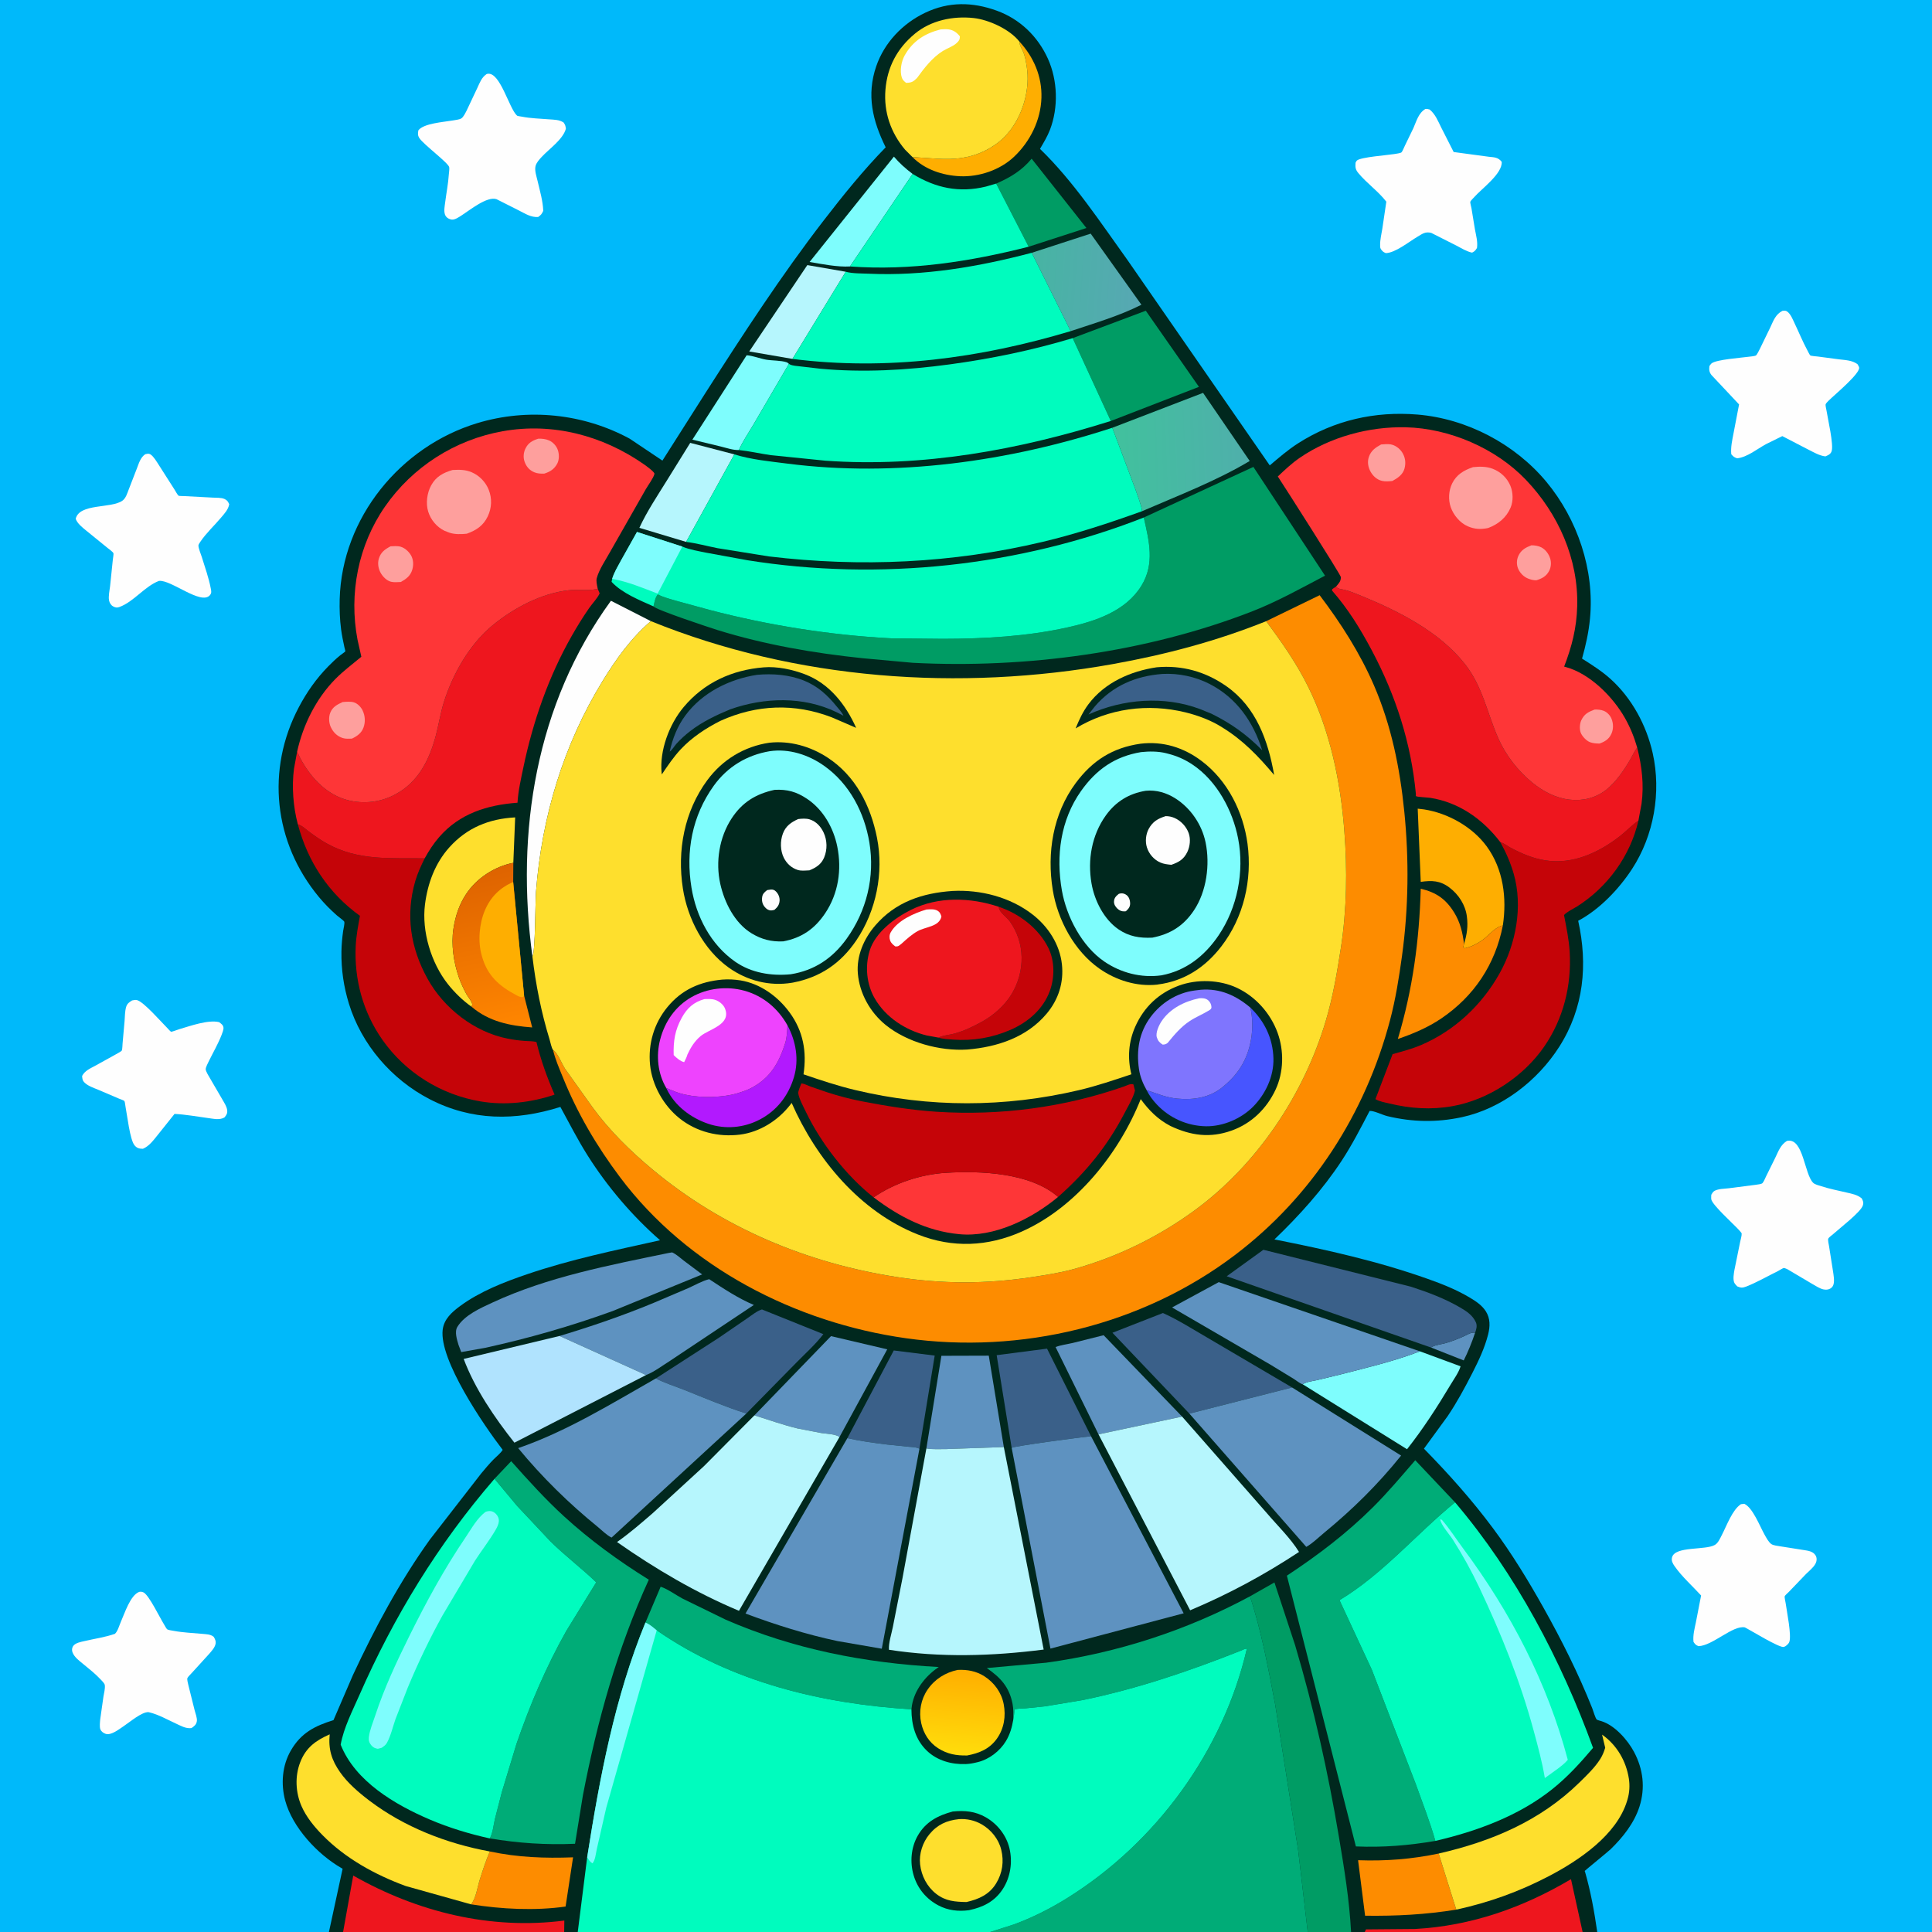 <svg version="1.1" xmlns="http://www.w3.org/2000/svg" style="display: block;" viewBox="0 0 2048 2048" width="1024" height="1024">
<rect x="0" y="0" width="2048" height="2048" fill="#333333" stroke="none"/>
<defs>
	<linearGradient id="Gradient1" gradientUnits="userSpaceOnUse" x1="1023.29" y1="1771.78" x2="1016.12" y2="1858.34">
		<stop class="stop0" offset="0" stop-opacity="1" stop-color="rgb(255,175,0)"/>
		<stop class="stop1" offset="1" stop-opacity="1" stop-color="rgb(255,220,11)"/>
	</linearGradient>
	<linearGradient id="Gradient2" gradientUnits="userSpaceOnUse" x1="1094.1" y1="295.323" x2="1207.34" y2="303.503">
		<stop class="stop0" offset="0" stop-opacity="1" stop-color="rgb(71,180,163)"/>
		<stop class="stop1" offset="1" stop-opacity="1" stop-color="rgb(87,168,179)"/>
	</linearGradient>
	<linearGradient id="Gradient3" gradientUnits="userSpaceOnUse" x1="503.069" y1="924.914" x2="539.589" y2="1090.72">
		<stop class="stop0" offset="0" stop-opacity="1" stop-color="rgb(222,99,0)"/>
		<stop class="stop1" offset="1" stop-opacity="1" stop-color="rgb(255,134,0)"/>
	</linearGradient>
	<linearGradient id="Gradient4" gradientUnits="userSpaceOnUse" x1="1181.94" y1="480.724" x2="1320.58" y2="475.633">
		<stop class="stop0" offset="0" stop-opacity="1" stop-color="rgb(65,193,157)"/>
		<stop class="stop1" offset="1" stop-opacity="1" stop-color="rgb(79,175,171)"/>
	</linearGradient>
</defs>
<path transform="translate(0,0)" fill="rgb(0,185,250)" d="M 348.683 2048 L -0 2048 L 0 -0 L 2048 0 L 2048 2048 L 1693.14 2048 L 1677.64 2048 L 1446.72 2048 L 1432.19 2048 L 1386.24 2048 L 1049.6 2048 L 612.442 2048 L 598.05 2048 L 363.69 2048 L 348.683 2048 z"/>
<path transform="translate(0,0)" fill="rgb(254,254,254)" d="M 147.476 1687.5 L 148.335 1687.32 C 149.652 1687.16 151.352 1687.54 152.5 1688.22 C 158.251 1691.63 169.505 1714.99 173.861 1721.9 C 174.55 1723 176.327 1726.49 177.277 1727.17 C 178.393 1727.97 182.693 1728.49 184.094 1728.76 C 194.064 1730.67 204.398 1730.98 214.5 1731.95 C 218.692 1732.35 223.106 1732.32 226.5 1735.06 C 228.067 1737.55 229.082 1739.81 228.438 1742.84 C 227.643 1746.57 224.265 1750.24 221.812 1753.08 L 203.172 1773.55 C 202.078 1774.81 199.251 1777.43 198.644 1778.87 C 198.06 1780.26 199.4 1784.97 199.752 1786.61 L 206.331 1812.99 C 207.168 1816.12 209.125 1821.29 208.675 1824.43 C 208.127 1828.27 205.919 1829.78 203 1831.83 C 196.931 1832.65 191.537 1829.35 186.164 1826.89 C 177.269 1822.81 168.118 1817.57 158.587 1815.22 L 157.5 1814.97 C 150.481 1814.37 137.271 1825.76 130.963 1829.89 C 126.33 1832.93 117.837 1839.88 112 1837.95 C 109.591 1837.16 107.251 1835.46 106.329 1832.97 C 105.415 1830.5 105.989 1825.24 106.249 1822.49 L 109.652 1798.5 C 110.247 1794.84 111.586 1789.95 111.101 1786.28 C 110.855 1784.43 108.055 1781.76 106.732 1780.34 C 101.177 1774.36 94.4 1769.02 88.091 1763.84 C 84.007 1760.49 78.873 1756.75 76.901 1751.66 C 76.067 1749.5 76.15 1746.98 77.473 1744.98 C 79.782 1741.49 85.71 1740.5 89.5 1739.62 C 100.215 1737.11 111.406 1735.56 121.801 1731.93 C 124.875 1729.11 126.309 1723.29 127.995 1719.5 C 132.105 1710.27 138.113 1691.09 147.476 1687.5 z"/>
<path transform="translate(0,0)" fill="rgb(254,254,254)" d="M 1510.99 115.5 C 1512.77 115.336 1513.79 115.646 1515.5 116.096 C 1521.61 121.18 1524.28 128.201 1527.74 135.159 L 1540.94 161.147 L 1578.19 166.162 C 1584.04 166.798 1587.96 166.637 1591.87 171.5 C 1592.86 183.946 1570.81 199.86 1562.88 208.79 C 1562.05 209.729 1558.86 212.857 1558.56 213.897 C 1558.29 214.81 1559.57 219.33 1559.8 220.672 L 1563.49 243.127 C 1564.69 249.729 1566.61 256.091 1565.66 262.842 C 1563.84 265.682 1563.46 266.237 1560.5 267.8 C 1554.89 266.719 1549.35 263.213 1544.32 260.578 L 1517.24 246.906 C 1510.85 245.218 1507.68 247.91 1502.33 251.091 C 1493.63 256.268 1478.98 268.121 1469 268.309 C 1466.97 267.472 1465.86 266.78 1464.51 265.073 C 1462.94 263.099 1463.03 262.309 1462.99 259.832 C 1462.9 254.111 1464.43 247.91 1465.35 242.265 L 1469.56 213.776 C 1460.99 202.667 1448.89 194.328 1439.94 183.513 C 1436.76 179.669 1436.57 177.27 1436.94 172.5 C 1437.46 171.691 1437.75 170.681 1438.5 170.072 C 1442.9 166.475 1470.95 164.492 1478.18 163.274 C 1479.66 163.024 1484.66 162.365 1485.56 161.535 C 1486.76 160.43 1488.5 155.867 1489.33 154.217 L 1498.24 135.836 C 1501.51 128.432 1503.65 119.803 1510.99 115.5 z"/>
<path transform="translate(0,0)" fill="rgb(254,254,254)" d="M 1845.46 1594.5 L 1849 1594.09 C 1858.01 1598.17 1865.53 1617.96 1870.49 1626.76 C 1872.19 1629.77 1874.82 1634.91 1877.81 1636.85 C 1880.06 1638.31 1884.42 1638.67 1887.14 1639.16 L 1912.04 1643.1 C 1916.52 1643.8 1921.62 1644.38 1924.39 1648.5 C 1926.25 1651.27 1925.98 1654.76 1924.45 1657.63 C 1922.18 1661.87 1917.74 1665.21 1914.38 1668.57 L 1896.32 1687.4 C 1895.53 1688.22 1892.18 1691.12 1891.87 1692.06 C 1891.5 1693.2 1892.68 1698.02 1892.87 1699.42 C 1893.99 1707.75 1899.4 1734.04 1896.68 1740.7 C 1895.86 1742.71 1893.07 1745.17 1891.04 1745.82 C 1886.6 1747.26 1855.61 1728.07 1849.62 1725.1 C 1836.9 1722.56 1815.52 1744.51 1800.5 1745.01 C 1797.43 1743.71 1797.14 1743.24 1795.19 1740.5 C 1794.39 1733.54 1796.31 1726.45 1797.72 1719.66 L 1803.24 1691.29 C 1794.26 1681.47 1782.66 1671.1 1775.12 1660.2 C 1773.13 1657.32 1771.53 1654.56 1772.42 1650.95 C 1775.41 1638.73 1807.73 1643.54 1817.79 1637.71 C 1821.38 1635.63 1823.33 1630.8 1825.19 1627.24 C 1830.33 1617.42 1836.29 1600.45 1845.46 1594.5 z"/>
<path transform="translate(0,0)" fill="rgb(254,254,254)" d="M 140.038 1060.5 C 141.724 1060.2 143.767 1059.67 145.466 1060.21 C 152.856 1062.53 170.595 1083.02 176.92 1089.3 C 177.628 1090 180.641 1093.48 181.357 1093.7 C 182.035 1093.91 188.986 1091.29 190.49 1090.84 C 202.004 1087.47 220.498 1080.79 232.274 1083.5 C 234.417 1085.2 236.629 1086.43 236.899 1089.5 C 237.079 1091.54 235.597 1095.23 234.864 1097.13 C 231.243 1106.49 225.988 1115.49 221.567 1124.52 C 220.618 1126.46 217.866 1131.57 218.057 1133.6 C 218.286 1136.03 221.523 1141.15 222.8 1143.33 L 235.82 1165.68 C 237.746 1169.07 240.432 1173.04 240.847 1176.98 C 241.199 1180.32 239.962 1182.09 237.993 1184.5 C 232.95 1187.51 226.829 1186.02 221.296 1185.29 C 209.186 1183.68 197.236 1181.42 185.015 1180.79 L 167.333 1202.92 C 162.787 1208.51 158.327 1214.86 151.5 1217.76 C 147.675 1217.71 145.172 1217.16 142.615 1214.09 C 137.711 1208.19 134.849 1182.21 133.068 1173.27 C 132.836 1172.1 132.437 1167.86 131.839 1167.11 C 131.257 1166.38 127.184 1165.06 126.116 1164.59 L 104 1155.15 C 99.531 1153.28 93.557 1151.29 90 1147.95 C 87.324 1145.44 87.329 1143.89 87.042 1140.5 C 90.06 1134.92 95.499 1132.7 100.867 1129.79 L 121.981 1118.1 C 123.373 1117.26 128.331 1114.78 129.138 1113.58 C 129.682 1112.77 129.816 1107.24 129.966 1105.82 L 132.052 1082.34 C 132.417 1077.6 132.376 1072.03 133.696 1067.47 C 134.736 1063.87 137.048 1062.31 140.038 1060.5 z"/>
<path transform="translate(0,0)" fill="rgb(254,254,254)" d="M 515.835 78.5 L 516.749 78.26 C 530.158 75.799 539.579 115.008 548.113 122.607 C 548.567 123.011 552.403 123.509 553.119 123.65 C 562.679 125.53 572.374 125.724 582.062 126.497 C 587.544 126.935 592.799 126.754 597.5 129.913 C 599.131 132.298 599.582 133.625 599.851 136.5 C 596.755 147.858 582.106 157.786 574.224 166.328 C 571.744 169.015 568.601 172.404 567.704 176 C 566.496 180.84 568.819 187.312 569.918 192.069 C 572.286 202.321 575.471 212.935 575.87 223.5 C 574.195 227.007 573.641 227.731 570.5 230.007 C 563.004 230.625 556.606 226.442 550.138 223.14 L 526.328 211.136 C 516.266 207.813 498.235 222.623 489.636 228.117 C 486.89 229.872 482.1 233.351 478.651 232.735 C 475.457 232.164 472.672 230.41 471.619 227.212 C 470.353 223.369 471.447 218.194 471.937 214.254 C 473.151 204.494 475.159 194.695 475.777 184.882 C 475.901 182.923 476.58 178.967 476.166 177.171 C 475.088 172.489 449.102 153.292 444.646 146.523 C 442.677 143.532 442.897 141.434 443.5 138.147 C 449.177 130.701 470.374 129.391 479.514 127.763 C 482.124 127.298 486.914 126.854 489.036 125.507 C 491.274 124.086 493.343 119.697 494.615 117.298 L 506.096 92.987 C 508.799 87.24 510.431 82.21 515.835 78.5 z"/>
<path transform="translate(0,0)" fill="rgb(254,254,254)" d="M 1889.46 329.5 C 1892.09 329.348 1892.97 328.938 1895.11 330.707 C 1898.44 333.471 1900.54 338.96 1902.4 342.839 C 1906.91 352.224 1910.84 362.008 1915.79 371.165 C 1916.22 371.973 1918.37 376.396 1918.98 376.745 C 1920.24 377.461 1925.19 377.679 1926.83 377.922 L 1949.63 380.934 C 1956.4 381.749 1963.29 381.877 1968.99 386 C 1969.58 387.167 1970.47 388.224 1970.76 389.5 C 1972.09 395.522 1946.19 417.335 1941.79 421.538 C 1940.24 423.021 1935.81 426.8 1935.21 428.669 C 1934.9 429.644 1935.99 434.033 1936.17 435.205 C 1937.35 443.256 1944.14 471.892 1941.5 478.581 C 1940.26 481.727 1937.79 482.544 1935 483.792 C 1928.48 483.047 1922.32 479.281 1916.51 476.381 L 1889.32 462.295 L 1871.9 470.884 C 1862.53 475.978 1852.34 484.563 1841.5 485.833 C 1838.05 484.701 1837.57 484.089 1835.21 481.5 C 1834.53 473.842 1836.2 466.749 1837.62 459.272 L 1843.49 428.71 L 1814.18 397.5 C 1811.74 394.344 1811.64 391.858 1812.05 388 C 1812.87 387.025 1813.49 385.841 1814.5 385.076 C 1819.74 381.125 1845.8 379.251 1852.98 378.253 C 1854.71 378.013 1860.31 377.599 1861.43 376.744 C 1862.63 375.828 1864.67 371.423 1865.5 369.888 L 1876.49 347.255 C 1879.93 340.01 1881.94 333.404 1889.46 329.5 z"/>
<path transform="translate(0,0)" fill="rgb(254,254,254)" d="M 153.927 481.5 C 156.215 481.078 157.465 480.407 159.557 481.739 C 162.901 483.868 165.99 489.318 168.171 492.606 L 185.071 519.09 C 185.997 520.504 188.101 524.597 189.327 525.508 C 189.778 525.842 195.063 525.862 195.851 525.91 L 225.5 527.486 C 229.228 527.699 234.584 527.39 238 528.955 C 240.915 530.292 241.679 531.703 242.994 534.5 C 241.928 540.297 237.927 544.396 234.249 548.777 C 227.204 557.167 218.47 565.195 212.413 574.23 C 211.832 575.097 210.304 577.292 210.329 578.283 C 210.41 581.493 212.88 587.132 213.869 590.319 C 217.246 601.203 221.287 612.515 223.423 623.715 C 223.967 626.567 224.522 628.556 222.5 630.931 C 213.16 641.902 181.2 614.195 168.5 615.791 C 153.268 621.574 141.769 637.975 126.5 643.473 C 124.051 644.355 122.31 644.065 120 642.843 C 117.626 641.589 116.112 639.04 115.604 636.5 C 114.732 632.136 116.215 625.623 116.721 621.163 L 119.597 593.371 C 119.721 592.074 120.591 587.183 120.256 586.428 C 119.576 584.893 115.452 582.011 114.047 580.862 L 91.271 562.362 C 87.142 558.928 82.155 555.166 80.252 550 C 84.045 533.334 117.966 539.233 129.751 530.747 C 133.417 528.107 134.752 523.239 136.332 519.199 L 145.162 496.409 C 147.339 490.847 148.833 485.049 153.927 481.5 z"/>
<path transform="translate(0,0)" fill="rgb(254,254,254)" d="M 1894.07 1209.5 L 1895.22 1209.23 C 1911.75 1207.05 1912.71 1244.72 1922.06 1253.85 C 1923.9 1255.65 1928.21 1256.65 1930.67 1257.45 C 1939.39 1260.28 1948.5 1262.01 1957.43 1264.12 C 1963.31 1265.51 1968.68 1266.37 1973.5 1270.33 C 1974.95 1273.13 1975.68 1274.65 1974.69 1277.83 C 1972.47 1284.9 1950.07 1301.99 1943.23 1308.21 C 1941.97 1309.36 1938.68 1311.62 1938.06 1312.92 C 1937.38 1314.36 1938.59 1319.3 1938.86 1320.94 L 1943.01 1347.23 C 1943.62 1351.49 1944.78 1357.29 1943.61 1361.5 C 1942.95 1363.91 1941.35 1365.61 1938.99 1366.5 C 1937.03 1367.25 1935.05 1367.22 1933.01 1366.83 C 1929.15 1366.08 1924.43 1362.94 1921 1360.98 L 1894.5 1345.31 C 1893.8 1345.02 1891.69 1344.12 1891 1344.11 C 1890.08 1344.1 1886.18 1346.66 1885 1347.24 C 1873.88 1352.69 1862.15 1359.52 1850.7 1363.95 C 1847.01 1365.38 1845.09 1365.12 1841.5 1363.61 C 1840.37 1362.36 1838.78 1360.82 1838.21 1359.18 C 1836.91 1355.48 1837.94 1349.96 1838.57 1346.2 L 1844.65 1316.37 C 1845.09 1314.07 1846.43 1309.82 1846.24 1307.59 C 1846.16 1306.66 1842.21 1302.62 1841.4 1301.77 C 1836.19 1296.33 1815.35 1277.32 1814.07 1271.5 C 1813.76 1270.1 1814.03 1267.98 1814.02 1266.5 C 1815.03 1264.8 1815.83 1263.22 1817.66 1262.26 C 1821.72 1260.13 1827.96 1260.13 1832.46 1259.62 L 1861.32 1255.91 C 1862.83 1255.66 1867.39 1255.26 1868.39 1254.07 C 1869.89 1252.29 1871.22 1248.71 1872.3 1246.6 L 1881.9 1227.18 C 1885.21 1220.32 1887.41 1213.74 1894.07 1209.5 z"/>
<path transform="translate(0,0)" fill="rgb(0,40,30)" d="M 348.683 2048 L 363.19 1980.94 L 361.925 1980.22 C 336.681 1965.77 310.06 1937.23 302.35 1908.76 C 297.572 1891.12 299.09 1871.44 308.377 1855.5 C 319.2 1836.92 333.587 1829.59 353.506 1823.42 L 374.125 1775.62 C 397.062 1726.25 423.902 1676.34 455.625 1632.08 L 510.15 1561.85 C 514.419 1556.74 518.657 1551.64 523.337 1546.9 C 526.415 1543.78 530.63 1540.58 532.864 1536.91 C 512.619 1510.55 465.39 1441.48 469.266 1409.54 C 470.633 1398.28 479.063 1390.85 487.677 1384.5 C 508.7 1369 534.373 1359.04 558.963 1350.67 C 605.269 1334.93 652.114 1325.32 699.704 1314.72 C 670.385 1289.12 643.977 1258.14 623.132 1225.23 C 612.475 1208.41 603.568 1190.83 594.026 1173.4 C 546.467 1188.38 499.967 1188.3 455.022 1164.95 C 415.085 1144.19 383.196 1107.22 369.882 1064 C 364.327 1045.97 361.644 1027.67 361.934 1008.78 C 362.046 1001.49 362.73 994.21 363.724 986.99 C 364.045 984.655 365.543 979.092 364.938 977.04 C 364.643 976.039 358.378 971.485 357.115 970.374 C 350.329 964.405 343.885 957.9 338.113 950.944 C 290.102 893.082 281.757 815.865 316.842 749.503 C 325.202 733.691 335.263 719.342 347.791 706.547 C 351.901 702.349 356.112 698.305 360.705 694.632 C 361.237 694.207 365.96 690.835 366.045 690.517 C 366.186 689.991 365.19 686.571 365.061 685.966 C 363.731 679.733 362.396 673.481 361.572 667.158 C 360.188 656.538 359.791 645.774 360.085 635.074 C 362.443 548.976 424.417 473.242 505.944 448.537 C 559.608 432.275 618.307 438.343 667.532 465.045 L 702.193 488.267 L 747.93 416.348 C 787.68 354.293 828.218 291.919 873.258 233.562 C 894.08 206.582 915.045 180.591 938.858 156.164 C 924.995 128.149 918.333 100.872 928.843 70.251 C 937.457 45.156 956.807 24.912 980.656 13.537 C 1005.74 1.572 1030.92 1.97 1056.74 11.363 C 1081.19 20.259 1100.1 38.54 1110.81 62.198 C 1121.21 85.187 1122.08 113.981 1113.02 137.558 C 1110.29 144.65 1106.25 151.284 1102.44 157.83 C 1138.18 192.427 1166.76 236.133 1195.72 276.41 L 1346 493.345 C 1355.67 485.163 1365.31 476.793 1376 469.95 C 1414.19 445.506 1457.41 435.744 1502.5 439.444 C 1554.74 443.731 1605.76 470.495 1639.26 510.798 C 1672.15 550.373 1690.48 604.373 1685.44 655.935 C 1684.03 670.417 1680.98 684.156 1677.02 698.142 C 1687.52 704.797 1698.09 711.463 1707.34 719.824 C 1729.84 740.169 1745.38 768.957 1751.96 798.5 C 1761.16 839.827 1753.26 885.451 1730.13 921.007 C 1716.27 942.315 1695.61 964.086 1672.94 976.07 C 1683.29 1022.6 1678.97 1068.57 1652.96 1109.47 C 1629.97 1145.63 1591.85 1175.16 1549.64 1184.26 C 1523.1 1189.98 1496.99 1189.51 1470.63 1183.15 C 1465.39 1181.89 1456.72 1177.36 1451.85 1177.63 C 1442.55 1195.46 1433.36 1213.42 1422.33 1230.26 C 1402.38 1260.7 1377.18 1288.73 1350.94 1313.83 C 1406.09 1324.75 1460.2 1336.8 1513.3 1355.61 C 1528.87 1361.12 1544.09 1367.16 1558.3 1375.67 C 1564.62 1379.45 1570.89 1383.62 1574.97 1389.93 C 1579.91 1397.61 1579.62 1406.15 1577.45 1414.66 C 1573.8 1428.99 1567.5 1442.21 1560.82 1455.33 C 1552.8 1471.05 1544.42 1486.57 1534.54 1501.23 L 1509.44 1535.64 C 1535.75 1562.52 1560.35 1590.02 1582.8 1620.22 C 1602.46 1646.65 1619.93 1675.3 1636.03 1704 C 1655.47 1738.65 1673.09 1773.83 1687.83 1810.77 C 1688.87 1813.37 1691.12 1821.42 1692.63 1822.8 C 1693.25 1823.37 1696.64 1824.21 1697.49 1824.47 C 1711.71 1828.9 1725.33 1844.29 1732.19 1857.2 C 1741.83 1875.33 1744.21 1895.28 1737.94 1914.98 C 1732.36 1932.5 1720.41 1947.49 1707.42 1960.18 C 1704.92 1962.62 1680.08 1982.81 1679.92 1983.23 C 1679.78 1983.61 1680.14 1984 1680.25 1984.39 C 1686.28 2005.45 1690.04 2026.34 1693.14 2048 L 1677.64 2048 L 1446.72 2048 L 1432.19 2048 L 1386.24 2048 L 1049.6 2048 L 612.442 2048 L 598.05 2048 L 363.69 2048 L 348.683 2048 z"/>
<path transform="translate(0,0)" fill="rgb(94,146,192)" d="M 1516.94 1428.42 L 1518.01 1427.72 C 1522.2 1425.47 1528.08 1425.02 1532.7 1423.68 C 1539.21 1421.79 1545.35 1419.33 1551.55 1416.61 C 1555.43 1414.91 1559.48 1411.92 1563.65 1412.83 C 1560.2 1423.07 1556.42 1432.44 1551.62 1442.12 L 1516.94 1428.42 z"/>
<path transform="translate(0,0)" fill="rgb(254,174,1)" d="M 1080.56 44.014 C 1095.82 60.403 1104.69 81.165 1103.96 103.75 C 1103.2 127.414 1092.09 149.856 1075.04 166.08 C 1060.19 180.212 1037.9 187.73 1017.55 186.809 C 999.356 185.986 980.276 179.743 967.266 166.508 C 984.187 167.294 1002.65 170.075 1019.49 167.398 L 1021 167.14 C 1032.27 165.341 1043.29 161.091 1052.84 154.764 L 1054 153.984 C 1060.51 149.742 1066.57 143.852 1071.24 137.644 C 1085.03 119.323 1092.04 93.36 1088.39 70.609 L 1088.11 69 C 1087.38 64.182 1086.57 59.859 1084.77 55.322 C 1083.5 52.109 1081.47 49.471 1080.87 46.024 L 1080.56 44.014 z"/>
<path transform="translate(0,0)" fill="rgb(238,22,30)" d="M 1446.72 2048 L 1448 2045.24 L 1500.22 2044.8 C 1559.95 2041.42 1614.18 2022.25 1665.32 1992.01 L 1677.64 2048 L 1446.72 2048 z"/>
<path transform="translate(0,0)" fill="rgb(126,253,253)" d="M 901.032 282.448 C 888.043 283.275 871.04 279.913 858.219 277.7 L 947.584 166.031 C 953.509 173.059 960.112 178.866 967.436 184.39 L 901.032 282.448 z"/>
<path transform="translate(0,0)" fill="rgb(182,246,253)" d="M 840.029 380.459 L 794.234 372.56 L 855.799 281.019 L 896.503 288.057 L 840.029 380.459 z"/>
<path transform="translate(0,0)" fill="rgb(0,156,100)" d="M 1055.99 194.622 C 1070.79 188.217 1083.17 180.773 1093.59 168.222 L 1151.65 241.702 L 1090.43 261.528 L 1055.99 194.622 z"/>
<path transform="translate(0,0)" fill="rgb(126,253,253)" d="M 783.227 477.039 C 777.288 477.326 769.868 474.755 764.047 473.324 L 733.952 466.057 L 791.474 376.608 C 797.982 376.99 805.469 380.105 812.127 381.248 C 818.583 382.356 828.113 382.017 834 384.067 C 834.885 384.375 835.53 385.149 836.295 385.689 L 798.505 450.363 C 793.412 459 787.288 467.914 783.227 477.039 z"/>
<path transform="translate(0,0)" fill="rgb(253,140,0)" d="M 519.237 1962.64 C 548.95 1968.96 577.22 1969.96 607.475 1968.85 L 599.555 2021.01 C 567.099 2025.65 531.542 2023.8 499.252 2018.66 C 504.369 2013.03 506.13 2000.41 508.438 1993.01 C 511.636 1982.74 514.967 1972.51 519.237 1962.64 z"/>
<path transform="translate(0,0)" fill="rgb(182,246,253)" d="M 727.316 574.428 L 677.757 559.532 C 685.77 542.047 697.09 525.261 707.19 508.903 L 731.668 469.447 L 778.453 481.646 L 727.316 574.428 z"/>
<path transform="translate(0,0)" fill="rgb(253,140,0)" d="M 1543.71 2024.29 C 1511.17 2029.56 1480.01 2031.16 1447.05 2030.74 L 1439.62 1971.9 C 1468.91 1972.97 1496.29 1970.82 1525.05 1964.83 L 1543.71 2024.29 z"/>
<path transform="translate(0,0)" fill="rgb(238,22,30)" d="M 363.69 2048 L 374.44 1988.19 C 442.477 2026.82 519.992 2045.98 598.215 2035.86 L 598.05 2048 L 363.69 2048 z"/>
<path transform="translate(0,0)" fill="rgb(58,96,137)" d="M 898.256 1524.51 L 947.435 1431.55 L 990.826 1436.97 L 974.667 1535.73 C 971.348 1533.95 967.203 1534 963.5 1533.65 L 940.235 1531.25 C 926.276 1529.54 911.977 1527.62 898.256 1524.51 z"/>
<path transform="translate(0,0)" fill="url(#Gradient1)" d="M 1015.17 1770.18 C 1025.08 1769.63 1035.09 1771.48 1043.49 1776.93 C 1054.04 1783.77 1061.58 1794.07 1063.97 1806.5 C 1066.42 1819.23 1064.35 1832.27 1056.81 1842.96 C 1049.02 1853.98 1038.01 1858.46 1025.24 1860.87 C 1013.82 1861.12 1004.29 1859.47 994.466 1853.21 C 984.89 1847.12 978.937 1837.48 976.51 1826.5 C 973.833 1814.39 976.171 1801.51 983.188 1791.2 C 990.832 1779.97 1002 1772.97 1015.17 1770.18 z"/>
<path transform="translate(0,0)" fill="rgb(94,146,192)" d="M 981.995 1535.42 L 997.928 1437.21 L 1048.14 1437.06 L 1064.09 1533.94 L 1002.97 1536.1 C 996.472 1536.04 988.329 1536.6 981.995 1535.42 z"/>
<path transform="translate(0,0)" fill="url(#Gradient2)" d="M 1093.67 267.98 L 1156.17 247.658 L 1209.95 323.035 C 1186.26 335.034 1160.08 342.586 1134.96 351.026 L 1093.67 267.98 z"/>
<path transform="translate(0,0)" fill="rgb(58,96,137)" d="M 1072.4 1534.81 L 1056.51 1436.55 L 1109.89 1429.62 L 1156.53 1522.45 C 1147.52 1523.28 1074.66 1532.88 1072.4 1534.81 z"/>
<path transform="translate(0,0)" fill="rgb(94,146,192)" d="M 1164.46 1520.46 L 1118.97 1427.94 C 1124.55 1425.75 1131.15 1424.98 1137.03 1423.62 L 1169.89 1415.38 L 1253.05 1501.63 L 1164.46 1520.46 z"/>
<path transform="translate(0,0)" fill="rgb(254,223,45)" d="M 499.73 1067.07 C 490.481 1060.59 481.714 1051.97 474.722 1043.13 C 457.064 1020.82 446.915 987.289 450.486 958.883 C 453.287 936.598 461.094 915.233 476.242 898.318 C 495 877.37 518.434 867.954 546.098 866.475 L 544.144 914.615 C 524.248 918.535 505.278 930.827 494.11 947.751 C 486.589 959.147 482.714 971.198 480.654 984.604 C 478.093 1001.27 480.871 1020.03 486.379 1035.9 C 488.526 1042.09 491.271 1048.04 494.426 1053.77 C 495.902 1056.46 500.236 1061.61 500.612 1064.52 C 500.728 1065.41 500.024 1066.22 499.73 1067.07 z"/>
<path transform="translate(0,0)" fill="rgb(254,174,1)" d="M 1551.93 1000.66 C 1555.04 990.477 1556.33 982.004 1554.94 971.4 C 1553.35 959.232 1546.28 948.318 1536.61 940.962 C 1526.61 933.355 1517.9 933.157 1506.04 934.81 L 1502.83 857.219 L 1509.5 858 C 1534.76 861.921 1560.78 876.429 1575.96 897.192 C 1593.68 921.435 1597.43 952.027 1593.08 981.04 C 1585.33 982.633 1579.63 989.91 1573.63 994.777 C 1567.82 999.49 1559.81 1003.75 1552.5 1005.28 L 1551.06 1004 L 1551.93 1000.66 z"/>
<path transform="translate(0,0)" fill="rgb(94,146,192)" d="M 799.696 1500.34 L 880.909 1416.36 L 940.517 1430.35 L 889.941 1523.23 C 885.335 1520.05 876.127 1519.9 870.559 1519.08 L 845.348 1514.21 C 829.887 1510.47 814.872 1505.07 799.696 1500.34 z"/>
<path transform="translate(0,0)" fill="rgb(253,140,0)" d="M 1593.08 981.04 C 1585.01 1022.33 1562.66 1056.01 1527.85 1079.59 C 1513.57 1089.25 1498.01 1095.82 1481.74 1101.38 C 1497.54 1048.88 1504.53 996.711 1506.04 942.069 C 1522.43 945.965 1532.7 952.985 1541.59 967.5 C 1547.97 977.908 1550.46 988.653 1551.93 1000.66 L 1551.06 1004 L 1552.5 1005.28 C 1559.81 1003.75 1567.82 999.49 1573.63 994.777 C 1579.63 989.91 1585.33 982.633 1593.08 981.04 z"/>
<path transform="translate(0,0)" fill="rgb(126,253,253)" d="M 1505.18 1432.46 L 1548.26 1448.35 C 1546.41 1454.79 1541.13 1462.03 1537.65 1467.85 C 1523.59 1491.36 1508.5 1514.76 1491.51 1536.25 L 1380.84 1467.36 C 1385.3 1464.63 1390.95 1464.1 1396 1463.01 L 1420.79 1457.02 C 1449.07 1449.74 1477.91 1442.95 1505.18 1432.46 z"/>
<path transform="translate(0,0)" fill="rgb(0,156,100)" d="M 1137.08 358.437 L 1214.59 329.381 L 1270.94 410.084 L 1177.5 446.253 L 1137.08 358.437 z"/>
<path transform="translate(0,0)" fill="rgb(254,254,254)" d="M 564.395 1013.97 C 546.484 881.689 567.876 746.449 647.626 636.841 L 689.906 658.427 C 669.08 676.287 653.178 698.431 638.896 721.709 C 597.198 789.67 574.267 865.943 568.187 945.264 C 567.366 955.975 567.567 1008.76 564.395 1013.97 z"/>
<path transform="translate(0,0)" fill="rgb(94,146,192)" d="M 593.164 1416.19 C 627.09 1405.98 660.156 1394.65 692.895 1381.09 L 729.755 1365.4 C 736.793 1362.26 744.323 1357.81 751.766 1355.98 C 766.736 1365.86 782.551 1376.35 799.119 1383.31 L 710.2 1442.58 C 702.516 1447.35 693.155 1454.5 684.876 1457.6 L 683.295 1456.91 L 593.164 1416.19 z"/>
<path transform="translate(0,0)" fill="rgb(58,96,137)" d="M 1260.8 1498.5 L 1179.23 1412.78 L 1232.76 1391.86 C 1249.06 1399.18 1264.49 1409.14 1279.98 1418.06 L 1369.66 1470.78 L 1260.8 1498.5 z"/>
<path transform="translate(0,0)" fill="rgb(58,96,137)" d="M 695.231 1461.2 L 761.84 1418.21 L 792.569 1397.15 C 796.947 1394.18 802.619 1389.48 807.717 1388.07 L 872.792 1414.25 C 864.419 1425.2 853.202 1435.19 843.533 1445.09 L 791.147 1498.4 C 768.976 1491.34 747.35 1482.16 725.75 1473.52 C 715.779 1469.53 704.699 1466.17 695.231 1461.2 z"/>
<path transform="translate(0,0)" fill="url(#Gradient3)" d="M 544.144 914.615 L 543.996 934.983 L 555.548 1055.27 L 564.15 1089.13 C 540.568 1087.39 518.23 1082.97 499.73 1067.07 C 500.024 1066.22 500.728 1065.41 500.612 1064.52 C 500.236 1061.61 495.902 1056.46 494.426 1053.77 C 491.271 1048.04 488.526 1042.09 486.379 1035.9 C 480.871 1020.03 478.093 1001.27 480.654 984.604 C 482.714 971.198 486.589 959.147 494.11 947.751 C 505.278 930.827 524.248 918.535 544.144 914.615 z"/>
<path transform="translate(0,0)" fill="rgb(254,174,1)" d="M 555.548 1055.27 L 554.621 1056.9 C 551.91 1057.38 549.407 1056.04 547.023 1054.77 C 529.275 1045.28 516.889 1034.42 511.129 1014.51 L 510.701 1013 C 506.386 998.112 507.992 979.19 514.013 965 C 519.983 950.93 529.981 940.942 543.996 934.983 L 555.548 1055.27 z"/>
<path transform="translate(0,0)" fill="url(#Gradient4)" d="M 1179.09 453.448 L 1275.31 416.454 L 1324.75 488.661 C 1288.63 510.168 1249.11 525.196 1210.7 541.871 C 1209.46 534.004 1206.1 526.238 1203.58 518.708 L 1179.09 453.448 z"/>
<path transform="translate(0,0)" fill="rgb(94,146,192)" d="M 708.59 1328.23 L 712.5 1327.57 C 716.965 1329.61 720.915 1333.29 724.789 1336.3 L 744.32 1350.94 L 649.535 1389.72 C 605.416 1405.76 560.104 1418.72 514.258 1428.77 L 488.934 1433.27 L 486.062 1425.68 C 484.465 1420.26 481.594 1411.81 484.838 1406.52 C 492.538 1393.96 509.415 1386.61 522.169 1380.7 C 580.863 1353.49 645.653 1341.25 708.59 1328.23 z"/>
<path transform="translate(0,0)" fill="rgb(58,96,137)" d="M 1516.94 1428.42 L 1300.36 1352.89 L 1339.23 1324.82 L 1495.44 1363.9 C 1513.36 1369.68 1531.31 1376.41 1547.63 1385.89 C 1554.45 1389.85 1561.08 1394.16 1564.45 1401.64 C 1566.15 1405.4 1564.97 1409.16 1563.65 1412.83 C 1559.48 1411.92 1555.43 1414.91 1551.55 1416.61 C 1545.35 1419.33 1539.21 1421.79 1532.7 1423.68 C 1528.08 1425.02 1522.2 1425.47 1518.01 1427.72 L 1516.94 1428.42 z"/>
<path transform="translate(0,0)" fill="rgb(176,227,254)" d="M 593.164 1416.19 L 683.295 1456.91 L 684.876 1457.6 L 545.285 1529.3 C 524.331 1502.83 503.438 1472.27 491.518 1440.52 L 593.164 1416.19 z"/>
<path transform="translate(0,0)" fill="rgb(0,252,190)" d="M 967.436 184.39 C 991.815 199.324 1016.88 204.673 1045.1 197.776 L 1055.99 194.622 L 1090.43 261.528 C 1028.59 277.25 965.028 287.155 901.032 282.448 L 967.436 184.39 z"/>
<path transform="translate(0,0)" fill="rgb(94,146,192)" d="M 1380.84 1467.36 C 1378.17 1466.71 1374.15 1463.36 1371.74 1461.86 L 1346.39 1446.4 L 1242.44 1385.96 L 1291.93 1359.12 L 1505.18 1432.46 C 1477.91 1442.95 1449.07 1449.74 1420.79 1457.02 L 1396 1463.01 C 1390.95 1464.1 1385.3 1464.63 1380.84 1467.36 z"/>
<path transform="translate(0,0)" fill="rgb(254,223,45)" d="M 1525.05 1964.83 C 1581.08 1951.99 1632.59 1930.33 1674.27 1889.51 C 1681.95 1881.99 1690.62 1873.72 1696.36 1864.59 C 1698.72 1860.84 1700.33 1856.91 1701.58 1852.67 L 1698.27 1838.78 C 1713.85 1849.76 1723.77 1866.63 1726.68 1885.53 C 1727.76 1892.58 1727.36 1900.27 1725.33 1907.07 L 1724.81 1908.89 C 1713.86 1945.18 1673.85 1972.07 1642.02 1988.72 C 1610.62 2005.15 1578.34 2016.77 1543.71 2024.29 L 1525.05 1964.83 z"/>
<path transform="translate(0,0)" fill="rgb(254,223,45)" d="M 499.252 2018.66 L 430.02 1999.25 C 397.497 1987.26 366.093 1970.02 341.705 1945.14 C 333.008 1936.27 324.708 1926.13 319.669 1914.68 C 313.291 1900.18 312.476 1882.91 318.243 1868.07 C 324.36 1852.33 334.767 1845.01 349.495 1838.47 C 347.964 1854.28 351.449 1865.68 360.496 1878.61 C 368.595 1890.18 380.168 1900.07 391.358 1908.58 C 428.446 1936.78 473.636 1954.32 519.237 1962.64 C 514.967 1972.51 511.636 1982.74 508.438 1993.01 C 506.13 2000.41 504.369 2013.03 499.252 2018.66 z"/>
<path transform="translate(0,0)" fill="rgb(0,172,119)" d="M 684.205 1719.94 L 700.314 1681.98 C 708.055 1684.52 716.191 1690.66 723.544 1694.59 L 769.121 1716.85 C 841.391 1748.34 916.855 1762.83 995.145 1767.13 L 993.886 1767.99 C 980.721 1777.08 969.55 1791.45 966.733 1807.5 L 966.164 1811.95 C 871.322 1806.14 775.19 1783.14 696.147 1728.17 C 692.31 1725.03 688.804 1721.92 684.205 1719.94 z"/>
<path transform="translate(0,0)" fill="rgb(0,156,100)" d="M 1325.02 1692.18 L 1350.96 1677.45 L 1372.94 1744.18 C 1392.7 1810.75 1407.82 1878.54 1419.28 1947 C 1424.9 1980.53 1430.43 2014.01 1432.19 2048 L 1386.24 2048 L 1376.06 1961 L 1351.7 1806.53 C 1344.39 1768.43 1337.22 1729.04 1325.02 1692.18 z"/>
<path transform="translate(0,0)" fill="rgb(254,223,45)" d="M 967.266 166.508 L 959.392 158.647 C 944.219 140.673 936.708 118.829 938.593 95.259 C 940.532 71.011 951.021 51.303 969.806 35.73 C 986.936 21.53 1010.26 16.773 1032 19.114 C 1048.27 20.867 1070.42 31.118 1080.56 44.014 L 1080.87 46.024 C 1081.47 49.471 1083.5 52.109 1084.77 55.322 C 1086.57 59.859 1087.38 64.182 1088.11 69 L 1088.39 70.609 C 1092.04 93.36 1085.03 119.323 1071.24 137.644 C 1066.57 143.852 1060.51 149.742 1054 153.984 L 1052.84 154.764 C 1043.29 161.091 1032.27 165.341 1021 167.14 L 1019.49 167.398 C 1002.65 170.075 984.187 167.294 967.266 166.508 z"/>
<path transform="translate(0,0)" fill="rgb(254,254,254)" d="M 997.047 31.185 C 999.792 31.034 1002.67 30.783 1005.41 31.137 C 1010.73 31.826 1014.19 34.455 1017.5 38.49 C 1017.5 41.838 1016.74 43.115 1014.24 45.5 C 1010.26 49.297 1004.02 51.178 999.353 54.106 C 988.257 61.065 979.679 72.167 972.128 82.629 C 968.1 86.73 966.159 87.677 960.5 87.821 C 958.534 86.253 956.834 84.823 956.007 82.366 C 953.625 75.294 955.399 65.184 958.971 58.791 C 967.492 43.543 980.396 35.42 997.047 31.185 z"/>
<path transform="translate(0,0)" fill="rgb(94,146,192)" d="M 1369.66 1470.78 L 1485.23 1542.98 C 1460.6 1573.65 1434.01 1599.85 1403.63 1624.82 C 1397.85 1629.58 1391.22 1636.2 1384.7 1639.74 L 1260.8 1498.5 L 1369.66 1470.78 z"/>
<path transform="translate(0,0)" fill="rgb(94,146,192)" d="M 695.231 1461.2 C 704.699 1466.17 715.779 1469.53 725.75 1473.52 C 747.35 1482.16 768.976 1491.34 791.147 1498.4 L 648.299 1629.9 C 643.37 1627.62 638.036 1622.15 633.761 1618.67 C 602.805 1593.51 574.662 1565.87 549.264 1535.08 C 600.545 1517.46 648.296 1487.88 695.231 1461.2 z"/>
<path transform="translate(0,0)" fill="rgb(182,246,253)" d="M 1253.05 1501.63 L 1342.89 1603.97 C 1354.06 1617.09 1367.94 1630.5 1377.02 1645.12 C 1340.27 1669.37 1302.18 1689.93 1261.59 1706.97 L 1164.46 1520.46 L 1253.05 1501.63 z"/>
<path transform="translate(0,0)" fill="rgb(0,252,190)" d="M 896.503 288.057 C 903.844 290.094 913.381 289.794 921 290.139 C 979.284 292.78 1037.5 282.757 1093.67 267.98 L 1134.96 351.026 C 1038.89 379.754 939.965 393.17 840.029 380.459 L 896.503 288.057 z"/>
<path transform="translate(0,0)" fill="rgb(182,246,253)" d="M 799.696 1500.34 C 814.872 1505.07 829.887 1510.47 845.348 1514.21 L 870.559 1519.08 C 876.127 1519.9 885.335 1520.05 889.941 1523.23 L 783.339 1707.51 C 737.525 1688.32 694.702 1663.08 654.071 1634.62 C 667.369 1625.3 679.926 1614.39 692.202 1603.77 L 746.323 1554.09 L 799.696 1500.34 z"/>
<path transform="translate(0,0)" fill="rgb(94,146,192)" d="M 898.256 1524.51 C 911.977 1527.62 926.276 1529.54 940.235 1531.25 L 963.5 1533.65 C 967.203 1534 971.348 1533.95 974.667 1535.73 L 934.726 1747.72 L 887.66 1739.58 C 854.713 1732.58 821.808 1722.25 790.263 1710.42 L 898.256 1524.51 z"/>
<path transform="translate(0,0)" fill="rgb(94,146,192)" d="M 1156.53 1522.45 L 1254.73 1710.15 L 1113.52 1747.58 L 1072.4 1534.81 C 1074.66 1532.88 1147.52 1523.28 1156.53 1522.45 z"/>
<path transform="translate(0,0)" fill="rgb(197,4,8)" d="M 315.721 873.763 L 317.491 874.465 C 321.063 875.993 323.917 878.832 327 881.142 C 333.202 885.788 339.734 890.418 346.522 894.179 C 379.952 912.701 413.545 909.309 450.185 909.874 C 446.36 917.66 442.676 925.534 440.238 933.883 C 429.679 970.038 435.166 1004.9 453.251 1037.58 C 470.537 1068.83 502.831 1093.99 538.042 1100.98 C 544.242 1102.21 550.638 1103.03 556.947 1103.47 C 560.723 1103.74 565.026 1103.53 568.66 1104.59 C 573.354 1123.95 579.886 1142.09 587.888 1160.33 C 562.972 1168.88 535.313 1171.97 509.199 1167.52 C 467.384 1160.39 429.934 1137.13 405.473 1102.38 C 384.875 1073.12 375.272 1038.12 377.087 1002.41 C 377.626 991.802 379.696 981.237 381.55 970.799 C 347.933 946.62 326.302 913.335 315.721 873.763 z"/>
<path transform="translate(0,0)" fill="rgb(197,4,8)" d="M 1736.79 869.906 C 1728.26 907.211 1703.96 940.606 1671.67 960.917 C 1667.6 963.482 1660.98 966.487 1657.93 970.003 C 1660.36 982.888 1663.18 995.887 1663.94 1009.01 C 1666 1044.75 1657.32 1079.85 1636.87 1109.5 C 1615.01 1141.19 1577.81 1165.77 1539.8 1172.56 C 1516.91 1176.65 1495.04 1175.13 1472.57 1169.71 C 1467.99 1168.6 1462.03 1167.59 1458.02 1165.13 L 1476.21 1117.43 C 1486.44 1114.55 1496.95 1111.86 1506.73 1107.64 C 1542.17 1092.38 1571 1065.2 1589.74 1031.61 C 1607 1000.68 1614.54 960.738 1604.58 926.218 C 1601.12 914.209 1596.43 903.673 1590.42 892.731 C 1594.63 893.977 1597.59 896.647 1601.41 898.668 C 1613.36 905 1624.78 909.899 1638.25 912.03 C 1667.11 916.596 1694.51 903.89 1716.87 886.596 C 1723.49 881.473 1729.24 875.26 1736.06 870.413 L 1736.79 869.906 z"/>
<path transform="translate(0,0)" fill="rgb(0,172,119)" d="M 524.182 1567.6 L 541.882 1548.92 C 559.814 1569.06 577.909 1589.11 597.818 1607.33 C 625.26 1632.46 656.174 1654.96 687.766 1674.53 C 654.458 1747.44 633.115 1824.38 617.932 1902.94 L 609.562 1954.47 C 578.783 1955.82 549.526 1953.84 519.121 1948.79 C 522.312 1943.6 523.166 1934.64 524.551 1928.55 L 531.928 1899.85 L 547.432 1848.79 C 561.615 1807.5 578.947 1766.63 600.466 1728.58 L 632.037 1677.32 C 616.346 1662.27 598.872 1649.16 583.339 1633.78 L 548.241 1596.42 L 524.182 1567.6 z"/>
<path transform="translate(0,0)" fill="rgb(182,246,253)" d="M 981.995 1535.42 C 988.329 1536.6 996.472 1536.04 1002.97 1536.1 L 1064.09 1533.94 L 1106.34 1748.6 C 1051.81 1755.6 996.88 1757.25 942.355 1748.82 C 941.772 1741.75 945.025 1731.92 946.431 1724.84 L 956.668 1672.92 L 981.995 1535.42 z"/>
<path transform="translate(0,0)" fill="rgb(0,172,119)" d="M 1521.54 1951.44 C 1493.38 1956.26 1465.86 1958.53 1437.29 1957.29 L 1364.16 1670.27 C 1397.03 1648.56 1427.47 1625.52 1455.47 1597.65 C 1471.26 1581.94 1485.64 1564.74 1500.22 1547.92 L 1542.44 1592.55 C 1501.19 1626.18 1465.92 1668.69 1419.93 1696.24 L 1454.24 1770.06 L 1500.88 1891.44 C 1507.9 1911.17 1515.87 1931.32 1521.54 1951.44 z"/>
<path transform="translate(0,0)" fill="rgb(238,22,30)" d="M 1416.22 621.843 C 1418.75 624.742 1422.27 624.438 1425.75 625.365 C 1431.71 626.954 1437.76 629.474 1443.48 631.814 C 1482.96 647.992 1526.2 669.925 1552.95 704 C 1571.8 728.005 1576.32 755.649 1588.27 782.745 C 1596.12 800.54 1609.16 817.272 1624.19 829.551 C 1635.44 838.742 1648.76 845.798 1663.34 847.607 C 1677.39 849.349 1691.46 846.063 1702.64 837.206 C 1712.92 829.065 1721.32 816.753 1727.91 805.5 C 1730.43 801.186 1732.45 796.442 1735.49 792.458 C 1740.47 812.176 1742.82 831.713 1740.11 852 L 1736.79 869.906 L 1736.06 870.413 C 1729.24 875.26 1723.49 881.473 1716.87 886.596 C 1694.51 903.89 1667.11 916.596 1638.25 912.03 C 1624.78 909.899 1613.36 905 1601.41 898.668 C 1597.59 896.647 1594.63 893.977 1590.42 892.731 C 1571.87 868.407 1546.7 850.55 1516.04 845.72 C 1513.9 845.383 1502.04 844.81 1501.11 844.001 C 1500.56 843.526 1500.97 842.555 1500.91 841.833 C 1495.86 787.709 1479.6 737.285 1454.16 689.402 C 1442.07 666.638 1429.04 645.444 1411.99 626 L 1412.24 624.5 L 1416.22 621.843 z"/>
<path transform="translate(0,0)" fill="rgb(238,22,30)" d="M 633.605 624.158 L 635.673 629 C 632.977 634.645 628.225 639.275 624.646 644.402 C 617.934 654.015 611.749 664.094 605.953 674.283 C 581.568 717.148 564.983 764.84 554.899 813 C 552.312 825.358 549.303 838.317 548.574 850.915 C 516.523 853.293 487.192 862.31 465.403 887.5 C 459.535 894.283 454.505 902.024 450.185 909.874 C 413.545 909.309 379.952 912.701 346.522 894.179 C 339.734 890.418 333.202 885.788 327 881.142 C 323.917 878.832 321.063 875.993 317.491 874.465 L 315.721 873.763 C 310.792 855.421 309.166 833.769 311.633 814.909 L 314.964 796.806 L 317.912 803 C 327.927 822.281 343.94 840.363 365.072 847.154 C 382.272 852.682 401.637 851.12 417.711 842.768 L 419 842.083 C 443.454 829.243 455.352 805.104 462.096 779.385 C 465.166 767.676 466.927 755.807 470.564 744.223 C 479.936 714.377 497.827 682.85 522.203 662.833 C 544.61 644.434 573.803 628.878 602.954 625.679 C 612.358 624.647 622.731 626.385 631.886 624.531 L 633.605 624.158 z"/>
<path transform="translate(0,0)" fill="rgb(0,252,190)" d="M 836.295 385.689 L 837.275 386.292 C 840.44 387.829 844.854 387.949 848.32 388.395 L 868.916 390.781 C 914.547 395.128 961.324 392.417 1006.66 386.273 C 1050.83 380.287 1094.36 371.284 1137.08 358.437 L 1177.5 446.253 C 1079.94 476.966 977.66 495.716 875.027 488.359 L 817.188 482.5 C 805.87 480.89 794.579 478.244 783.227 477.039 C 787.288 467.914 793.412 459 798.505 450.363 L 836.295 385.689 z"/>
<path transform="translate(0,0)" fill="rgb(0,156,100)" d="M 1212.46 548.59 L 1328.64 494.957 L 1404.59 610.218 C 1378.82 623.754 1353.8 637.82 1326.58 648.376 C 1214.84 691.712 1087.25 708.766 967.748 702.607 L 914.743 697.776 C 863.084 692.449 810.52 683.347 760.824 667.949 C 753.333 665.628 695.323 646.447 692.746 642.814 C 693.796 638.336 694.408 633.809 697.268 630.093 C 703.398 633.265 710.551 635.024 717.155 636.967 L 752.267 646.563 C 814.494 662.841 880.045 673.298 944.274 676.629 L 999.457 677.174 C 1043.73 677.092 1088.26 674.68 1131.62 665.073 C 1160.99 658.569 1193.27 648.011 1209.91 620.967 C 1224.35 597.482 1218.04 573.509 1212.46 548.59 z"/>
<path transform="translate(0,0)" fill="rgb(0,252,190)" d="M 723.301 579.412 C 731.018 582.694 740.54 584.206 748.75 585.902 L 792.125 593.842 C 931.826 616.236 1080.76 600.345 1212.46 548.59 C 1218.04 573.509 1224.35 597.482 1209.91 620.967 C 1193.27 648.011 1160.99 658.569 1131.62 665.073 C 1088.26 674.68 1043.73 677.092 999.457 677.174 L 944.274 676.629 C 880.045 673.298 814.494 662.841 752.267 646.563 L 717.155 636.967 C 710.551 635.024 703.398 633.265 697.268 630.093 C 694.408 633.809 693.796 638.336 692.746 642.814 C 677.979 636.218 659.469 628.819 648.286 616.789 L 648.931 613.587 C 650.865 607.036 654.742 600.692 657.979 594.67 L 675.228 563.895 L 723.301 579.412 z"/>
<path transform="translate(0,0)" fill="rgb(126,253,253)" d="M 648.931 613.587 C 650.865 607.036 654.742 600.692 657.979 594.67 L 675.228 563.895 L 723.301 579.412 L 697.128 629.274 C 681.39 623.182 665.522 616.626 648.931 613.587 z"/>
<path transform="translate(0,0)" fill="rgb(0,252,190)" d="M 778.453 481.646 C 796.119 487.228 816.28 489.079 834.644 491.44 C 949.213 506.168 1069.76 489.175 1179.09 453.448 L 1203.58 518.708 C 1206.1 526.238 1209.46 534.004 1210.7 541.871 C 1175.98 554.364 1141.17 565.857 1105.23 574.402 C 1009.81 597.087 912.247 601.466 815.013 589.817 L 760.696 581.107 C 749.718 578.937 738.37 575.834 727.316 574.428 L 778.453 481.646 z"/>
<path transform="translate(0,0)" fill="rgb(0,172,119)" d="M 1325.02 1692.18 C 1337.22 1729.04 1344.39 1768.43 1351.7 1806.53 L 1376.06 1961 L 1386.24 2048 L 1049.6 2048 L 1074.47 2040.07 C 1094.17 2032.9 1113.37 2023.16 1131.16 2012.1 C 1225.43 1953.47 1296.6 1856.08 1321.7 1747.79 C 1320.33 1747.25 1316.71 1749.23 1315.11 1749.87 C 1260.41 1771.56 1205.29 1790.3 1147.58 1802.18 L 1107.68 1808.79 L 1087.34 1810.88 C 1083.51 1811.16 1078.92 1810.92 1075.33 1812.22 C 1075.23 1815.97 1074.79 1819.44 1074.08 1823.12 C 1074.14 1817.5 1074.44 1811.66 1073.35 1806.12 C 1069.82 1788.17 1060.65 1778.34 1046.04 1768.22 L 1108.98 1762.53 C 1184.26 1752.21 1258.16 1728.22 1325.02 1692.18 z"/>
<path transform="translate(0,0)" fill="rgb(0,252,190)" d="M 1542.44 1592.55 C 1606.76 1668.29 1654.83 1759.68 1688.7 1852.78 C 1675.29 1868.65 1662 1883.34 1645.71 1896.39 C 1610.12 1924.91 1565.52 1941.22 1521.54 1951.44 C 1515.87 1931.32 1507.9 1911.17 1500.88 1891.44 L 1454.24 1770.06 L 1419.93 1696.24 C 1465.92 1668.69 1501.19 1626.18 1542.44 1592.55 z"/>
<path transform="translate(0,0)" fill="rgb(126,253,253)" d="M 1526.61 1610.5 L 1528.47 1611.09 C 1536.62 1620.41 1543.54 1631.41 1550.96 1641.38 C 1601.27 1709.05 1640.25 1783.7 1661.93 1865.5 C 1658.82 1869.14 1655.31 1871.85 1651.53 1874.74 L 1637.59 1884.82 C 1634.82 1868 1630.28 1851.34 1625.83 1834.89 C 1611.54 1781.94 1591.51 1732.27 1568.07 1682.71 C 1559.84 1665.31 1550.37 1648.23 1540.02 1632 C 1536.45 1626.39 1527.46 1616.6 1526.61 1610.5 z"/>
<path transform="translate(0,0)" fill="rgb(0,252,190)" d="M 524.182 1567.6 L 548.241 1596.42 L 583.339 1633.78 C 598.872 1649.16 616.346 1662.27 632.037 1677.32 L 600.466 1728.58 C 578.947 1766.63 561.615 1807.5 547.432 1848.79 L 531.928 1899.85 L 524.551 1928.55 C 523.166 1934.64 522.312 1943.6 519.121 1948.79 C 497.556 1944.02 476.03 1937.52 455.707 1928.84 C 418.79 1913.06 376.657 1888.43 361.119 1849.45 C 364.316 1831.49 373.614 1813.63 380.905 1797 C 417.469 1713.61 464.558 1636.53 524.182 1567.6 z"/>
<path transform="translate(0,0)" fill="rgb(126,253,253)" d="M 514.956 1602.5 C 516.285 1602.07 517.54 1601.79 518.947 1601.77 C 521.655 1601.71 523.909 1602.93 525.73 1604.84 C 527.911 1607.13 529.048 1609.76 528.777 1612.94 C 528.525 1615.9 526.811 1619.24 525.355 1621.75 C 518.86 1632.92 510.671 1643.31 503.641 1654.18 L 469.043 1712.5 C 455.31 1737.31 443.137 1762.76 432.249 1788.94 L 419.195 1822.47 C 416.368 1830.53 414.228 1840.19 410.102 1847.58 C 408.802 1849.91 406.671 1851.32 404.5 1852.77 L 400.5 1853.81 C 397.696 1853.29 395.647 1852.55 393.733 1850.26 C 391.428 1847.5 390.598 1845.09 390.997 1841.5 C 391.808 1834.19 395.51 1825.36 397.822 1818.35 C 407.406 1789.32 420.076 1762.3 433.584 1734.96 C 451.647 1698.41 470.896 1663.04 493.793 1629.26 C 499.806 1620.39 506.078 1608.78 514.956 1602.5 z"/>
<path transform="translate(0,0)" fill="rgb(254,54,55)" d="M 314.964 796.806 C 321.186 768.56 335.018 740.596 355.408 719.886 C 363.934 711.226 373.724 703.97 383.043 696.195 L 378.986 678.105 C 369.688 629.302 379.714 577.981 408.042 537.087 C 437.26 494.906 482.332 466.139 532.834 457.131 C 585.98 447.651 638.688 461.605 682.622 492.202 C 684.527 493.528 694.091 500.398 693.745 502.301 C 693.023 506.266 686.727 514.789 684.571 518.578 L 646.452 585.525 C 641.871 593.811 634.994 603.785 632.576 612.924 C 631.81 615.82 632.732 619.541 633.276 622.443 L 633.605 624.158 L 631.886 624.531 C 622.731 626.385 612.358 624.647 602.954 625.679 C 573.803 628.878 544.61 644.434 522.203 662.833 C 497.827 682.85 479.936 714.377 470.564 744.223 C 466.927 755.807 465.166 767.676 462.096 779.385 C 455.352 805.104 443.454 829.243 419 842.083 L 417.711 842.768 C 401.637 851.12 382.272 852.682 365.072 847.154 C 343.94 840.363 327.927 822.281 317.912 803 L 314.964 796.806 z"/>
<path transform="translate(0,0)" fill="rgb(254,159,157)" d="M 570.566 465.042 C 574.53 464.906 578.326 465.283 582.017 466.866 C 586.143 468.635 589.839 472.711 591.304 476.952 C 592.823 481.35 592.916 487.342 590.675 491.507 C 587.53 497.353 583.101 500.11 576.879 502.075 C 573.13 502.137 569.795 502.086 566.285 500.601 C 561.087 498.402 557.727 494.397 555.953 489.04 C 554.496 484.64 554.969 479.632 556.989 475.5 C 559.976 469.392 564.304 467.067 570.566 465.042 z"/>
<path transform="translate(0,0)" fill="rgb(254,159,157)" d="M 414.047 579.107 C 416.926 578.977 420.076 578.727 422.935 579.146 C 428.139 579.91 432.959 584.104 435.586 588.5 C 438.318 593.072 438.525 599.005 436.999 604 C 434.997 610.551 430.653 613.662 424.937 616.927 C 421.638 617.064 417.665 617.497 414.451 616.671 C 409.852 615.489 405.723 611.266 403.5 607.233 C 400.977 602.657 400.055 597.097 401.633 592.025 C 403.713 585.344 408.047 582.24 414.047 579.107 z"/>
<path transform="translate(0,0)" fill="rgb(254,159,157)" d="M 363.236 744.2 C 366.708 743.882 371.622 743.488 374.979 744.469 C 378.991 745.642 382.573 749.372 384.345 753.046 C 387.087 758.728 387.485 765.264 385.335 771.201 C 383.184 777.139 378.508 780.412 372.996 782.994 C 369.833 783.09 366.312 783.335 363.271 782.344 C 357.333 780.408 353.222 776.274 350.639 770.7 C 348.586 766.271 348.265 760.067 350.103 755.5 C 352.605 749.283 357.481 746.843 363.236 744.2 z"/>
<path transform="translate(0,0)" fill="rgb(254,159,157)" d="M 479.682 498.222 C 486.906 497.854 493.221 497.726 500.015 500.62 C 508.167 504.092 514.875 511.034 518.104 519.27 C 521.733 528.525 521.283 538.489 517.011 547.45 C 512.322 557.288 504.708 562.22 494.8 565.756 C 488.925 566.366 481.998 566.597 476.39 564.655 L 475 564.139 L 471.21 562.652 C 462.985 558.694 456.644 551.073 453.931 542.397 C 451.172 533.577 452.683 522.415 457.094 514.441 C 462.288 505.052 469.819 501.143 479.682 498.222 z"/>
<path transform="translate(0,0)" fill="rgb(254,54,55)" d="M 1416.22 621.843 L 1417.04 620.907 C 1419.6 617.928 1421.51 615.805 1421.32 611.624 C 1421.21 609.259 1361.92 516.285 1354.54 505.093 C 1361.97 498.029 1369.46 490.986 1377.94 485.184 C 1410.2 463.126 1451.3 452.032 1490.18 452.934 C 1536.38 454.006 1585.58 475.169 1617.5 508.596 C 1651.82 544.536 1673.31 592.514 1671.9 642.754 C 1671.26 665.694 1666.26 685.333 1658.05 706.618 L 1659.62 707.036 C 1685.28 713.984 1709.74 738.537 1722.55 761.228 C 1728.16 771.178 1732.35 781.483 1735.49 792.458 C 1732.45 796.442 1730.43 801.186 1727.91 805.5 C 1721.32 816.753 1712.92 829.065 1702.64 837.206 C 1691.46 846.063 1677.39 849.349 1663.34 847.607 C 1648.76 845.798 1635.44 838.742 1624.19 829.551 C 1609.16 817.272 1596.12 800.54 1588.27 782.745 C 1576.32 755.649 1571.8 728.005 1552.95 704 C 1526.2 669.925 1482.96 647.992 1443.48 631.814 C 1437.76 629.474 1431.71 626.954 1425.75 625.365 C 1422.27 624.438 1418.75 624.742 1416.22 621.843 z"/>
<path transform="translate(0,0)" fill="rgb(254,159,157)" d="M 1690.32 752.168 C 1693.46 752.046 1697.13 752.325 1700.06 753.509 C 1703.69 754.976 1706.83 758.316 1708.28 761.926 C 1710.35 767.101 1710.45 772.906 1708.08 778 C 1705.49 783.58 1701.19 786.191 1695.58 788.198 C 1692.17 788.156 1688.73 787.967 1685.5 786.761 C 1681.56 785.288 1676.91 780.301 1675.52 776.391 C 1674.21 772.697 1674.55 767.064 1676.25 763.5 C 1679.46 756.787 1683.66 754.677 1690.32 752.168 z"/>
<path transform="translate(0,0)" fill="rgb(254,159,157)" d="M 1623.37 578.043 C 1626.83 578.061 1630.8 578.6 1633.88 580.237 C 1638.35 582.603 1641.79 587.247 1643.26 592.032 C 1644.6 596.392 1644.19 601.499 1641.98 605.5 C 1638.89 611.103 1634.44 613.307 1628.55 615.137 C 1625.53 615.156 1622.93 614.481 1620.11 613.405 C 1615.31 611.576 1611.35 607.59 1609.31 602.879 C 1607.45 598.569 1607.59 593.457 1609.56 589.195 C 1612.46 582.917 1617.26 580.364 1623.37 578.043 z"/>
<path transform="translate(0,0)" fill="rgb(254,159,157)" d="M 1464.06 471.152 C 1467.22 470.964 1470.77 470.529 1473.9 471.014 C 1478.93 471.792 1483.7 475.369 1486.38 479.58 C 1489.67 484.76 1490.43 490.557 1488.88 496.5 C 1487.15 503.191 1481.63 506.739 1476 509.86 C 1472.48 510.229 1468.44 510.594 1464.97 509.767 C 1459.67 508.505 1455.52 504.723 1452.91 500.085 C 1450.23 495.325 1449.27 489.756 1451.01 484.5 C 1453.27 477.683 1458.08 474.378 1464.06 471.152 z"/>
<path transform="translate(0,0)" fill="rgb(254,159,157)" d="M 1561.45 495.189 C 1568.44 494.457 1575.6 494.367 1582.25 496.901 C 1590.79 500.155 1597.5 506.479 1601.07 514.922 C 1603.99 521.836 1604.26 531.163 1601.3 538.089 C 1596.71 548.845 1588.17 555.714 1577.45 559.73 C 1569.69 561.308 1563.36 561.09 1556 557.934 C 1547.69 554.375 1540.8 546.089 1537.85 537.681 C 1535.08 529.749 1535.62 519.973 1539.36 512.416 C 1544.06 502.915 1551.82 498.543 1561.45 495.189 z"/>
<path transform="translate(0,0)" fill="rgb(253,140,0)" d="M 1342.21 658.47 L 1398.89 630.942 C 1421.3 660.489 1441.69 692.336 1456.44 726.466 C 1474.94 769.31 1483.93 814.005 1488.6 860.229 C 1493.74 911.17 1493.14 962.494 1486.19 1013.24 C 1483.06 1036.08 1479.39 1059.2 1473.49 1081.5 C 1447.29 1180.61 1390.79 1268.54 1308.93 1330.52 C 1210.49 1405.06 1082.06 1435.81 960.207 1418.57 C 843.178 1402.02 728.878 1343.44 657.198 1247.81 C 632.304 1214.6 611.903 1179.94 596.385 1141.37 C 592.712 1132.24 588.435 1122.56 586.244 1112.99 C 591.476 1116.36 595.302 1127.36 599.007 1133 L 627.744 1173.29 C 645.771 1198.22 668.295 1220.2 691.868 1239.85 C 766.011 1301.64 855.849 1339.09 951 1353.75 C 998.878 1361.13 1045.13 1361.12 1093 1353.91 C 1108.07 1351.63 1123.47 1349.32 1138.17 1345.27 C 1183.89 1332.67 1227.75 1311.22 1266.01 1283.28 C 1332.4 1234.81 1382.22 1160.23 1405.5 1081.78 C 1412.99 1056.53 1417.45 1030.45 1421.44 1004.46 C 1427.68 963.737 1428.24 922 1425.07 881 C 1421.01 828.531 1410.22 775.708 1386.82 728.207 C 1374.44 703.074 1358.79 680.924 1342.21 658.47 z"/>
<path transform="translate(0,0)" fill="rgb(0,252,190)" d="M 684.205 1719.94 C 688.804 1721.92 692.31 1725.03 696.147 1728.17 C 775.19 1783.14 871.322 1806.14 966.164 1811.95 C 966.218 1828.39 970.272 1844.04 982.5 1855.81 C 993.469 1866.36 1008.73 1870.52 1023.64 1869.99 C 1027.6 1869.84 1031.14 1869.21 1035 1868.27 L 1036.46 1867.94 C 1048.5 1865 1059.84 1856.32 1066.24 1845.76 C 1070.56 1838.62 1072.66 1831.32 1074.08 1823.12 C 1074.79 1819.44 1075.23 1815.97 1075.33 1812.22 C 1078.92 1810.92 1083.51 1811.16 1087.34 1810.88 L 1107.68 1808.79 L 1147.58 1802.18 C 1205.29 1790.3 1260.41 1771.56 1315.11 1749.87 C 1316.71 1749.23 1320.33 1747.25 1321.7 1747.79 C 1296.6 1856.08 1225.43 1953.47 1131.16 2012.1 C 1113.37 2023.16 1094.17 2032.9 1074.47 2040.07 L 1049.6 2048 L 612.442 2048 L 622.426 1968.87 C 635.687 1884.56 651.606 1799.25 684.205 1719.94 z"/>
<path transform="translate(0,0)" fill="rgb(126,253,253)" d="M 684.205 1719.94 C 688.804 1721.92 692.31 1725.03 696.147 1728.17 L 642.641 1916.28 L 632.61 1960.24 C 631.646 1964.54 631.019 1972.15 628 1975.23 C 625.32 1973.54 624.09 1971.46 622.426 1968.87 C 635.687 1884.56 651.606 1799.25 684.205 1719.94 z"/>
<path transform="translate(0,0)" fill="rgb(0,40,30)" d="M 1009.92 1920.28 C 1022.67 1918.97 1033.82 1919.99 1045.15 1926.5 C 1057.37 1933.53 1066.85 1945.6 1070.1 1959.41 C 1073.52 1973.92 1071.14 1989.95 1062.98 2002.5 C 1054.42 2015.65 1042.15 2021.72 1027.23 2024.88 C 1015.85 2026.41 1004.88 2025.19 994.596 2019.73 C 981.882 2012.99 972.673 2001.9 968.547 1988.09 C 964.394 1974.19 965.648 1958.51 972.878 1945.85 C 981.211 1931.25 994.201 1924.46 1009.92 1920.28 z"/>
<path transform="translate(0,0)" fill="rgb(254,223,45)" d="M 1016.58 1928.36 C 1024.87 1927.77 1033.31 1929.69 1040.51 1933.81 C 1050.59 1939.57 1058.57 1949.44 1061.35 1960.78 C 1064.41 1973.21 1062.63 1985.58 1055.93 1996.5 C 1048.65 2008.39 1037.52 2013.25 1024.49 2016.24 C 1012.42 2015.99 1002.51 2015.39 992.439 2007.6 C 982.695 2000.07 976.722 1988.44 975.349 1976.3 C 974.079 1965.06 978.07 1952.99 985.258 1944.33 C 993.705 1934.15 1003.64 1929.68 1016.58 1928.36 z"/>
<path transform="translate(0,0)" fill="rgb(254,223,45)" d="M 689.906 658.427 C 843.76 720.843 1017.13 733.141 1179.96 703.901 C 1235.6 693.91 1289.72 679.597 1342.21 658.47 C 1358.79 680.924 1374.44 703.074 1386.82 728.207 C 1410.22 775.708 1421.01 828.531 1425.07 881 C 1428.24 922 1427.68 963.737 1421.44 1004.46 C 1417.45 1030.45 1412.99 1056.53 1405.5 1081.78 C 1382.22 1160.23 1332.4 1234.81 1266.01 1283.28 C 1227.75 1311.22 1183.89 1332.67 1138.17 1345.27 C 1123.47 1349.32 1108.07 1351.63 1093 1353.91 C 1045.13 1361.12 998.878 1361.13 951 1353.75 C 855.849 1339.09 766.011 1301.64 691.868 1239.85 C 668.295 1220.2 645.771 1198.22 627.744 1173.29 L 599.007 1133 C 595.302 1127.36 591.476 1116.36 586.244 1112.99 C 584.612 1110.9 583.482 1104.83 582.655 1102.15 C 573.795 1073.41 567.939 1043.82 564.395 1013.97 C 567.567 1008.76 567.366 955.975 568.187 945.264 C 574.267 865.943 597.198 789.67 638.896 721.709 C 653.178 698.431 669.08 676.287 689.906 658.427 z"/>
<path transform="translate(0,0)" fill="rgb(0,40,30)" d="M 809.531 707.422 C 823.772 706.224 839.895 709.685 853.174 714.726 C 879.271 724.635 896.414 746.797 907.558 771.552 L 881.68 760.393 C 842.27 745.242 802.21 746.775 763.832 764.052 C 748.418 771.784 733.389 781.679 721.555 794.34 C 713.992 802.432 707.769 811.746 701.558 820.884 L 701.384 819.688 C 698.915 795.655 709.44 767.759 724.725 749.514 C 746.513 723.508 776.168 710.104 809.531 707.422 z"/>
<path transform="translate(0,0)" fill="rgb(58,96,137)" d="M 802.514 715.327 C 819.206 713.856 836.593 715.154 852.26 721.455 C 866.563 727.207 877.11 736.751 886.67 748.573 C 889.138 751.626 892.546 755.062 894.092 758.68 L 886.954 755.035 C 851.584 737.896 810.266 739.127 773.991 751.947 C 758.812 758.299 744.61 764.993 731.522 775.103 C 726.353 779.096 721.353 783.663 716.961 788.5 C 715.29 790.34 711.929 795.8 709.92 796.648 C 712.966 782.897 718.047 769.851 726.485 758.448 C 744.585 733.989 773.059 719.955 802.514 715.327 z"/>
<path transform="translate(0,0)" fill="rgb(0,40,30)" d="M 1226.13 707.345 C 1253.07 704.921 1277.94 711.924 1300.08 727.458 C 1331.63 749.588 1344.24 785.102 1350.65 821.51 C 1333.9 801.641 1317.76 784.632 1295.36 770.909 C 1283.95 763.628 1269.78 758.334 1256.64 755.127 C 1216.7 745.377 1175.29 750.864 1140.2 772.146 C 1143.92 763.007 1147.86 754.439 1153.8 746.507 C 1171.04 723.501 1198.41 711.487 1226.13 707.345 z"/>
<path transform="translate(0,0)" fill="rgb(58,96,137)" d="M 1232.3 714.393 C 1249.3 713.472 1267.15 717.264 1282.28 725.054 C 1310.85 739.763 1328.51 765.207 1337.94 795.274 C 1321.58 778.673 1305.09 766.914 1284.29 756.609 L 1272.01 751.632 C 1233.91 737.354 1190.45 740.859 1153.85 757.381 L 1160.66 748.737 C 1179.51 726.874 1203.93 716.55 1232.3 714.393 z"/>
<path transform="translate(0,0)" fill="rgb(0,40,30)" d="M 1009.69 944.454 C 1039.45 942.914 1070.84 950.976 1094.57 969.398 C 1111.15 982.271 1123.39 1001.05 1125.68 1022.24 C 1127.76 1041.6 1122.04 1059.55 1109.52 1074.5 C 1088.45 1099.67 1056.99 1109.97 1025.25 1112.55 C 996.121 1114.39 961.412 1104.9 938.687 1086.38 C 922.391 1073.1 911.153 1053.1 909.359 1032 C 907.764 1013.23 915.804 994.98 927.867 980.983 C 949.349 956.058 977.73 946.656 1009.69 944.454 z"/>
<path transform="translate(0,0)" fill="rgb(197,4,8)" d="M 1058.79 961.251 C 1080.52 968.54 1101.13 984.133 1111.37 1004.98 C 1118.12 1018.73 1118.07 1036.27 1112.84 1050.52 C 1105.72 1069.88 1089.71 1083.57 1071.19 1091.66 C 1051.81 1100.12 1031.37 1103.56 1010.25 1102.01 C 1005.4 1101.65 999.458 1101.48 994.886 1099.91 C 999.901 1097.35 1006.39 1097.14 1011.87 1095.61 C 1022.4 1092.66 1031.45 1088.24 1041 1083 C 1053.21 1076.3 1065.22 1065.66 1072.43 1053.64 C 1086.75 1029.75 1086.91 999.485 1070.26 976.453 C 1067.46 972.58 1059.77 967.236 1058.99 962.79 L 1058.79 961.251 z"/>
<path transform="translate(0,0)" fill="rgb(238,22,30)" d="M 994.886 1099.91 L 982.358 1097.64 C 960.023 1092.14 938.889 1078.55 927.256 1058.36 C 918.564 1043.27 916.784 1024.33 921.894 1007.72 C 927.831 988.417 948.37 973.088 965.768 964.424 C 994.626 950.052 1028.79 951.227 1058.79 961.251 L 1058.99 962.79 C 1059.77 967.236 1067.46 972.58 1070.26 976.453 C 1086.91 999.485 1086.75 1029.75 1072.43 1053.64 C 1065.22 1065.66 1053.21 1076.3 1041 1083 C 1031.45 1088.24 1022.4 1092.66 1011.87 1095.61 C 1006.39 1097.14 999.901 1097.35 994.886 1099.91 z"/>
<path transform="translate(0,0)" fill="rgb(254,254,254)" d="M 982.095 964.114 C 985.613 963.903 990.282 963.417 993.5 965.21 C 996.297 966.768 996.97 968.635 997.948 971.5 C 995.666 982.504 981.036 982.271 972.5 987.158 C 966.416 990.642 961.095 995.45 955.934 1000.14 C 953.201 1002.2 952.489 1003.59 949 1003.22 C 946.776 1001.48 944.619 999.807 943.627 997.062 C 942.555 994.094 942.698 990.957 944.244 988.248 C 951.368 975.76 969.033 967.956 982.095 964.114 z"/>
<path transform="translate(0,0)" fill="rgb(0,40,30)" d="M 1209.02 788.361 C 1232.87 785.508 1254.65 792.32 1273.71 806.646 C 1301.32 827.4 1317.91 860.681 1322.43 894.5 C 1327.55 932.735 1318.31 972.62 1294.6 1003.32 C 1277.41 1025.58 1255.27 1040.05 1227.25 1043.61 L 1226.68 1043.74 C 1205.1 1046.06 1183.12 1039.15 1165.5 1026.84 C 1138.87 1008.24 1121.11 975.039 1115.98 943.455 C 1109.59 904.087 1116.18 862.67 1140.27 830.138 C 1158.05 806.129 1179.52 792.554 1209.02 788.361 z"/>
<path transform="translate(0,0)" fill="rgb(126,253,253)" d="M 1209.53 797.267 C 1218.07 796.346 1227.69 796.315 1236.04 798.415 L 1238 798.921 C 1247.48 801.31 1255.69 804.923 1263.84 810.311 C 1289.82 827.474 1306.75 859.062 1312.51 889.138 C 1319.2 924.025 1311.66 962.22 1291.72 991.605 C 1276.99 1013.32 1257.22 1029.01 1231.08 1033.91 C 1209.77 1036.84 1188.25 1031.34 1170.51 1019.21 C 1146.9 1003.08 1130.53 971.724 1125.65 943.968 C 1119.23 907.401 1124.13 869.223 1146.03 838.386 C 1162.19 815.625 1181.84 801.901 1209.53 797.267 z"/>
<path transform="translate(0,0)" fill="rgb(0,40,30)" d="M 1214.5 838.253 C 1225.66 837.163 1236.39 840.311 1245.77 846.225 C 1262.19 856.578 1274.06 874.055 1277.98 893.057 C 1282.82 916.477 1279.05 944.936 1265.63 965.017 C 1254.65 981.442 1240.67 990.214 1221.48 993.956 C 1208.28 994.588 1196.82 992.761 1185.73 985.183 C 1170.18 974.551 1160.19 954.643 1157.05 936.451 C 1152.73 911.445 1157.3 885.196 1172.23 864.395 C 1182.8 849.675 1196.73 841.174 1214.5 838.253 z"/>
<path transform="translate(0,0)" fill="rgb(254,254,254)" d="M 1186 947.5 L 1187.63 947.093 C 1190.2 946.714 1192.39 947.343 1194.38 948.954 C 1196.81 950.92 1197.91 954.229 1197.98 957.281 C 1198.07 961.493 1196.3 963.273 1193.5 965.946 L 1192.22 966.092 C 1189.07 966.264 1186.67 965.275 1184.44 963.124 C 1182.35 961.106 1180.77 958.62 1180.89 955.613 C 1181.04 951.75 1183.23 949.727 1186 947.5 z"/>
<path transform="translate(0,0)" fill="rgb(254,254,254)" d="M 1235.63 865.133 C 1239 865.138 1241.88 865.711 1245 867.052 C 1251.78 869.964 1257.6 876.243 1260.06 883.179 C 1262.28 889.44 1261.47 897.11 1258.66 903.037 C 1254.91 910.922 1249.64 913.958 1241.69 916.723 C 1237.76 916.363 1233.62 915.905 1229.97 914.294 C 1223.19 911.296 1217.93 905.219 1215.74 898.156 C 1213.83 892.01 1214.6 884.395 1217.62 878.76 C 1221.83 870.912 1227.36 867.775 1235.63 865.133 z"/>
<path transform="translate(0,0)" fill="rgb(0,40,30)" d="M 815.476 787.323 C 837.232 784.951 858.843 791.086 877.04 802.922 C 906.896 822.342 922.854 853.88 929.645 888.054 C 937.005 925.085 928.838 965.591 907.717 996.851 C 891.271 1021.19 869.41 1036.01 840.644 1041.56 L 839.482 1041.76 C 815.782 1045.68 791.973 1039.61 772.5 1025.72 C 745.91 1006.76 728.862 973.785 723.901 941.942 C 717.627 901.662 725.356 860.123 749.783 826.998 C 765.812 805.262 788.879 791.295 815.476 787.323 z"/>
<path transform="translate(0,0)" fill="rgb(126,253,253)" d="M 815.966 796.305 C 836.458 793.318 857.149 800.097 873.746 811.894 C 900.539 830.936 916.303 861.219 921.598 893.236 C 927.571 929.354 918.687 965.617 897.407 995.172 C 882.55 1015.81 863.392 1028.71 838.24 1032.75 C 817.717 1034.77 796.384 1031.38 779.216 1019.37 C 753.42 1001.32 738.06 971.713 733.018 941.061 C 726.69 902.589 733.677 864.832 756.635 832.902 C 771.106 812.776 791.701 800.382 815.966 796.305 z"/>
<path transform="translate(0,0)" fill="rgb(0,40,30)" d="M 821.089 837.268 C 834.532 836.554 844.287 839.31 855.406 846.719 C 872.607 858.179 883.548 877.489 887.564 897.493 C 892.47 921.927 888.706 947.299 874.63 968.227 C 863.541 984.713 849.711 994.232 830.243 997.901 C 817.78 998.481 807.264 995.819 796.577 989.288 C 778.801 978.424 767.968 956.768 763.538 937.005 C 758.327 913.753 762.445 887.54 775.589 867.507 C 786.828 850.377 801.31 841.543 821.089 837.268 z"/>
<path transform="translate(0,0)" fill="rgb(254,254,254)" d="M 813.286 943.5 L 817.229 942.963 C 819.477 942.83 820.999 943.441 822.581 945.046 C 825.112 947.613 826.633 951.139 826.392 954.77 C 826.1 959.16 824.14 961.728 820.913 964.5 C 819.776 964.73 818.198 965.156 817 965.073 C 814.226 964.883 812.463 963.504 810.721 961.49 C 807.998 958.341 807.301 954.593 808.003 950.5 C 808.571 947.194 810.788 945.448 813.286 943.5 z"/>
<path transform="translate(0,0)" fill="rgb(254,254,254)" d="M 846.115 868.233 C 850.063 867.761 854.532 867.405 858.367 868.62 C 865.201 870.786 870.019 876.1 873.017 882.438 C 876.937 890.725 877.124 900.605 873.597 909.046 C 870.564 916.305 864.973 919.758 857.967 922.616 L 856.69 922.666 C 853.029 922.836 849.1 923.287 845.554 922.163 C 839.079 920.11 834.019 915.472 830.961 909.452 C 827.057 901.768 826.89 891.67 829.893 883.63 C 832.893 875.599 838.617 871.606 846.115 868.233 z"/>
<path transform="translate(0,0)" fill="rgb(0,40,30)" d="M 765.613 1038.41 C 772.075 1037.93 778.535 1038.21 784.938 1039.26 C 806.017 1042.71 824.537 1056.24 836.959 1073.18 C 851.478 1092.99 855.367 1114.84 851.751 1138.82 C 869.871 1145.01 887.957 1151.06 906.608 1155.5 C 985.154 1174.22 1064.96 1174.1 1143.6 1155.64 C 1162.55 1151.19 1180.86 1144.94 1199.3 1138.79 C 1195.05 1121.62 1196.23 1104.43 1203.45 1088.21 C 1212.63 1067.57 1228.25 1052.75 1249.44 1044.88 C 1268.73 1037.71 1292.84 1038.44 1311.5 1047.28 C 1331.17 1056.59 1346.9 1074.38 1354.3 1094.78 C 1361.26 1113.96 1360.82 1136.65 1352.09 1155.23 C 1342.68 1175.27 1326.62 1190.94 1305.64 1198.44 C 1282.7 1206.65 1262.41 1203.81 1240.79 1193.62 C 1227.5 1186.71 1217.96 1177.1 1209.22 1165.11 C 1186.35 1222.64 1140.41 1280.21 1082.78 1305.66 C 1046.93 1321.49 1009.83 1323.14 973.138 1308.67 C 911.602 1284.41 865.269 1228.53 839.185 1169.14 L 837.565 1171.3 C 824.707 1187.78 805.356 1200.1 784.408 1202.74 C 761.616 1205.62 738.398 1199.93 720.317 1185.47 C 703.417 1171.96 691.211 1150.38 689.082 1128.74 C 686.9 1106.56 693.29 1084.81 707.5 1067.55 C 722.841 1048.92 742.009 1040.63 765.613 1038.41 z"/>
<path transform="translate(0,0)" fill="rgb(178,25,254)" d="M 834.728 1086.87 C 843.75 1103.75 847.147 1123.22 841.603 1141.86 C 835.744 1161.56 823.386 1177.46 805 1186.96 C 788.357 1195.56 768.871 1197.31 751.016 1191.34 C 732.44 1185.13 715.345 1172.3 706.748 1154.39 L 706.226 1153.27 C 712.493 1155.9 718.12 1158.52 724.849 1160.03 L 726.706 1160.43 C 742.932 1164.06 766.643 1163.62 782.533 1158.64 L 784 1158.16 C 788.506 1156.74 792.826 1155.22 797 1152.97 C 816.587 1142.39 825.707 1126.75 832.264 1106 C 834.256 1099.69 834.378 1093.44 834.728 1086.87 z"/>
<path transform="translate(0,0)" fill="rgb(71,85,255)" d="M 1325.38 1068.05 C 1340.57 1082.56 1349.33 1100.84 1349.89 1122 C 1350.38 1140.97 1341.49 1159.91 1328.23 1173.23 C 1315.59 1185.93 1296.32 1194.19 1278.33 1193.89 C 1258.46 1193.54 1239.78 1185.19 1226.24 1170.77 C 1222 1166.25 1218.17 1161.16 1215.47 1155.57 C 1226.68 1159.33 1236.16 1163.44 1248.13 1164.59 C 1265.31 1166.23 1282.73 1163.49 1296.29 1152.08 L 1297.84 1150.77 C 1313.85 1137.35 1322.87 1121.61 1326.3 1101 C 1327.94 1091.12 1327.94 1077.77 1325.38 1068.05 z"/>
<path transform="translate(0,0)" fill="rgb(254,54,55)" d="M 926.071 1269.26 C 948.073 1254.11 975.957 1244.9 1002.55 1243.24 C 1039.43 1240.93 1092.44 1243.14 1121.64 1268.79 C 1093.58 1292.01 1054.07 1311.88 1016.69 1308.27 C 982.099 1304.93 953.44 1289.91 926.071 1269.26 z"/>
<path transform="translate(0,0)" fill="rgb(127,117,254)" d="M 1215.47 1155.57 C 1211.6 1148.76 1208.55 1141.3 1207.4 1133.5 C 1204.42 1113.44 1207.5 1094.34 1219.79 1077.91 C 1230.89 1063.05 1247.24 1052.67 1265.74 1050.06 L 1267.5 1049.83 L 1272.94 1049.17 C 1293.3 1047.55 1310.2 1055.22 1325.38 1068.05 C 1327.94 1077.77 1327.94 1091.12 1326.3 1101 C 1322.87 1121.61 1313.85 1137.35 1297.84 1150.77 L 1296.29 1152.08 C 1282.73 1163.49 1265.31 1166.23 1248.13 1164.59 C 1236.16 1163.44 1226.68 1159.33 1215.47 1155.57 z"/>
<path transform="translate(0,0)" fill="rgb(254,254,254)" d="M 1271.21 1058.23 C 1274.51 1057.92 1278.04 1058.1 1280.7 1060.34 C 1282.76 1062.07 1284.1 1064.86 1284.19 1067.52 C 1284.27 1069.54 1282.83 1070.34 1281.24 1071.3 C 1274.77 1075.24 1267.7 1078.06 1261.33 1082.24 C 1251.91 1088.42 1244.84 1096.84 1237.8 1105.5 C 1235.87 1106.96 1234.91 1107.2 1232.5 1107.33 C 1229.32 1105.44 1227.36 1103.17 1226.28 1099.6 C 1224.79 1094.66 1228.58 1086.73 1231.22 1082.7 C 1240.12 1069.12 1255.71 1061.43 1271.21 1058.23 z"/>
<path transform="translate(0,0)" fill="rgb(238,67,254)" d="M 706.226 1153.27 C 697.254 1137.99 695.332 1119.2 699.756 1102.11 C 704.691 1083.05 715.85 1066.76 733.108 1056.94 C 749.761 1047.46 770.509 1045.09 788.942 1050.16 C 808.942 1055.66 824.67 1068.89 834.728 1086.87 C 834.378 1093.44 834.256 1099.69 832.264 1106 C 825.707 1126.75 816.587 1142.39 797 1152.97 C 792.826 1155.22 788.506 1156.74 784 1158.16 L 782.533 1158.64 C 766.643 1163.62 742.932 1164.06 726.706 1160.43 L 724.849 1160.03 C 718.12 1158.52 712.493 1155.9 706.226 1153.27 z"/>
<path transform="translate(0,0)" fill="rgb(254,254,254)" d="M 746.603 1059.11 C 750.574 1058.93 754.456 1058.68 758.285 1059.96 C 762.274 1061.29 766.714 1064.82 768.378 1068.75 C 775.756 1086.18 751.605 1090.84 742.69 1098.3 C 736.37 1103.59 732.138 1110.4 728.735 1117.77 C 727.941 1120.68 726.558 1123.26 725.224 1125.94 C 721.112 1124.91 717.087 1121.41 714.131 1118.44 C 713.709 1103.53 715.422 1092.03 722.764 1078.75 C 728.417 1068.53 735.293 1062.34 746.603 1059.11 z"/>
<path transform="translate(0,0)" fill="rgb(197,4,8)" d="M 926.071 1269.26 C 897.275 1246.53 870.388 1212.05 854.504 1179.06 C 851.861 1173.57 847.078 1164.88 846.166 1158.93 C 845.846 1156.84 848.641 1150.81 849.468 1148.47 C 852.608 1148.71 856.267 1150.7 859.257 1151.83 L 876.495 1157.75 C 888.657 1161.7 900.942 1164.98 913.5 1167.41 C 939.683 1172.48 966.405 1176.79 993.042 1178.51 C 1060.11 1182.85 1128.35 1173.92 1191.73 1151.64 C 1194.9 1150.52 1198.26 1148.42 1201.47 1149.5 L 1203.11 1156 C 1201.32 1163.72 1196.09 1172.16 1192.42 1179.22 C 1173.88 1214.87 1151.61 1242.22 1121.64 1268.79 C 1092.44 1243.14 1039.43 1240.93 1002.55 1243.24 C 975.957 1244.9 948.073 1254.11 926.071 1269.26 z"/>
</svg>